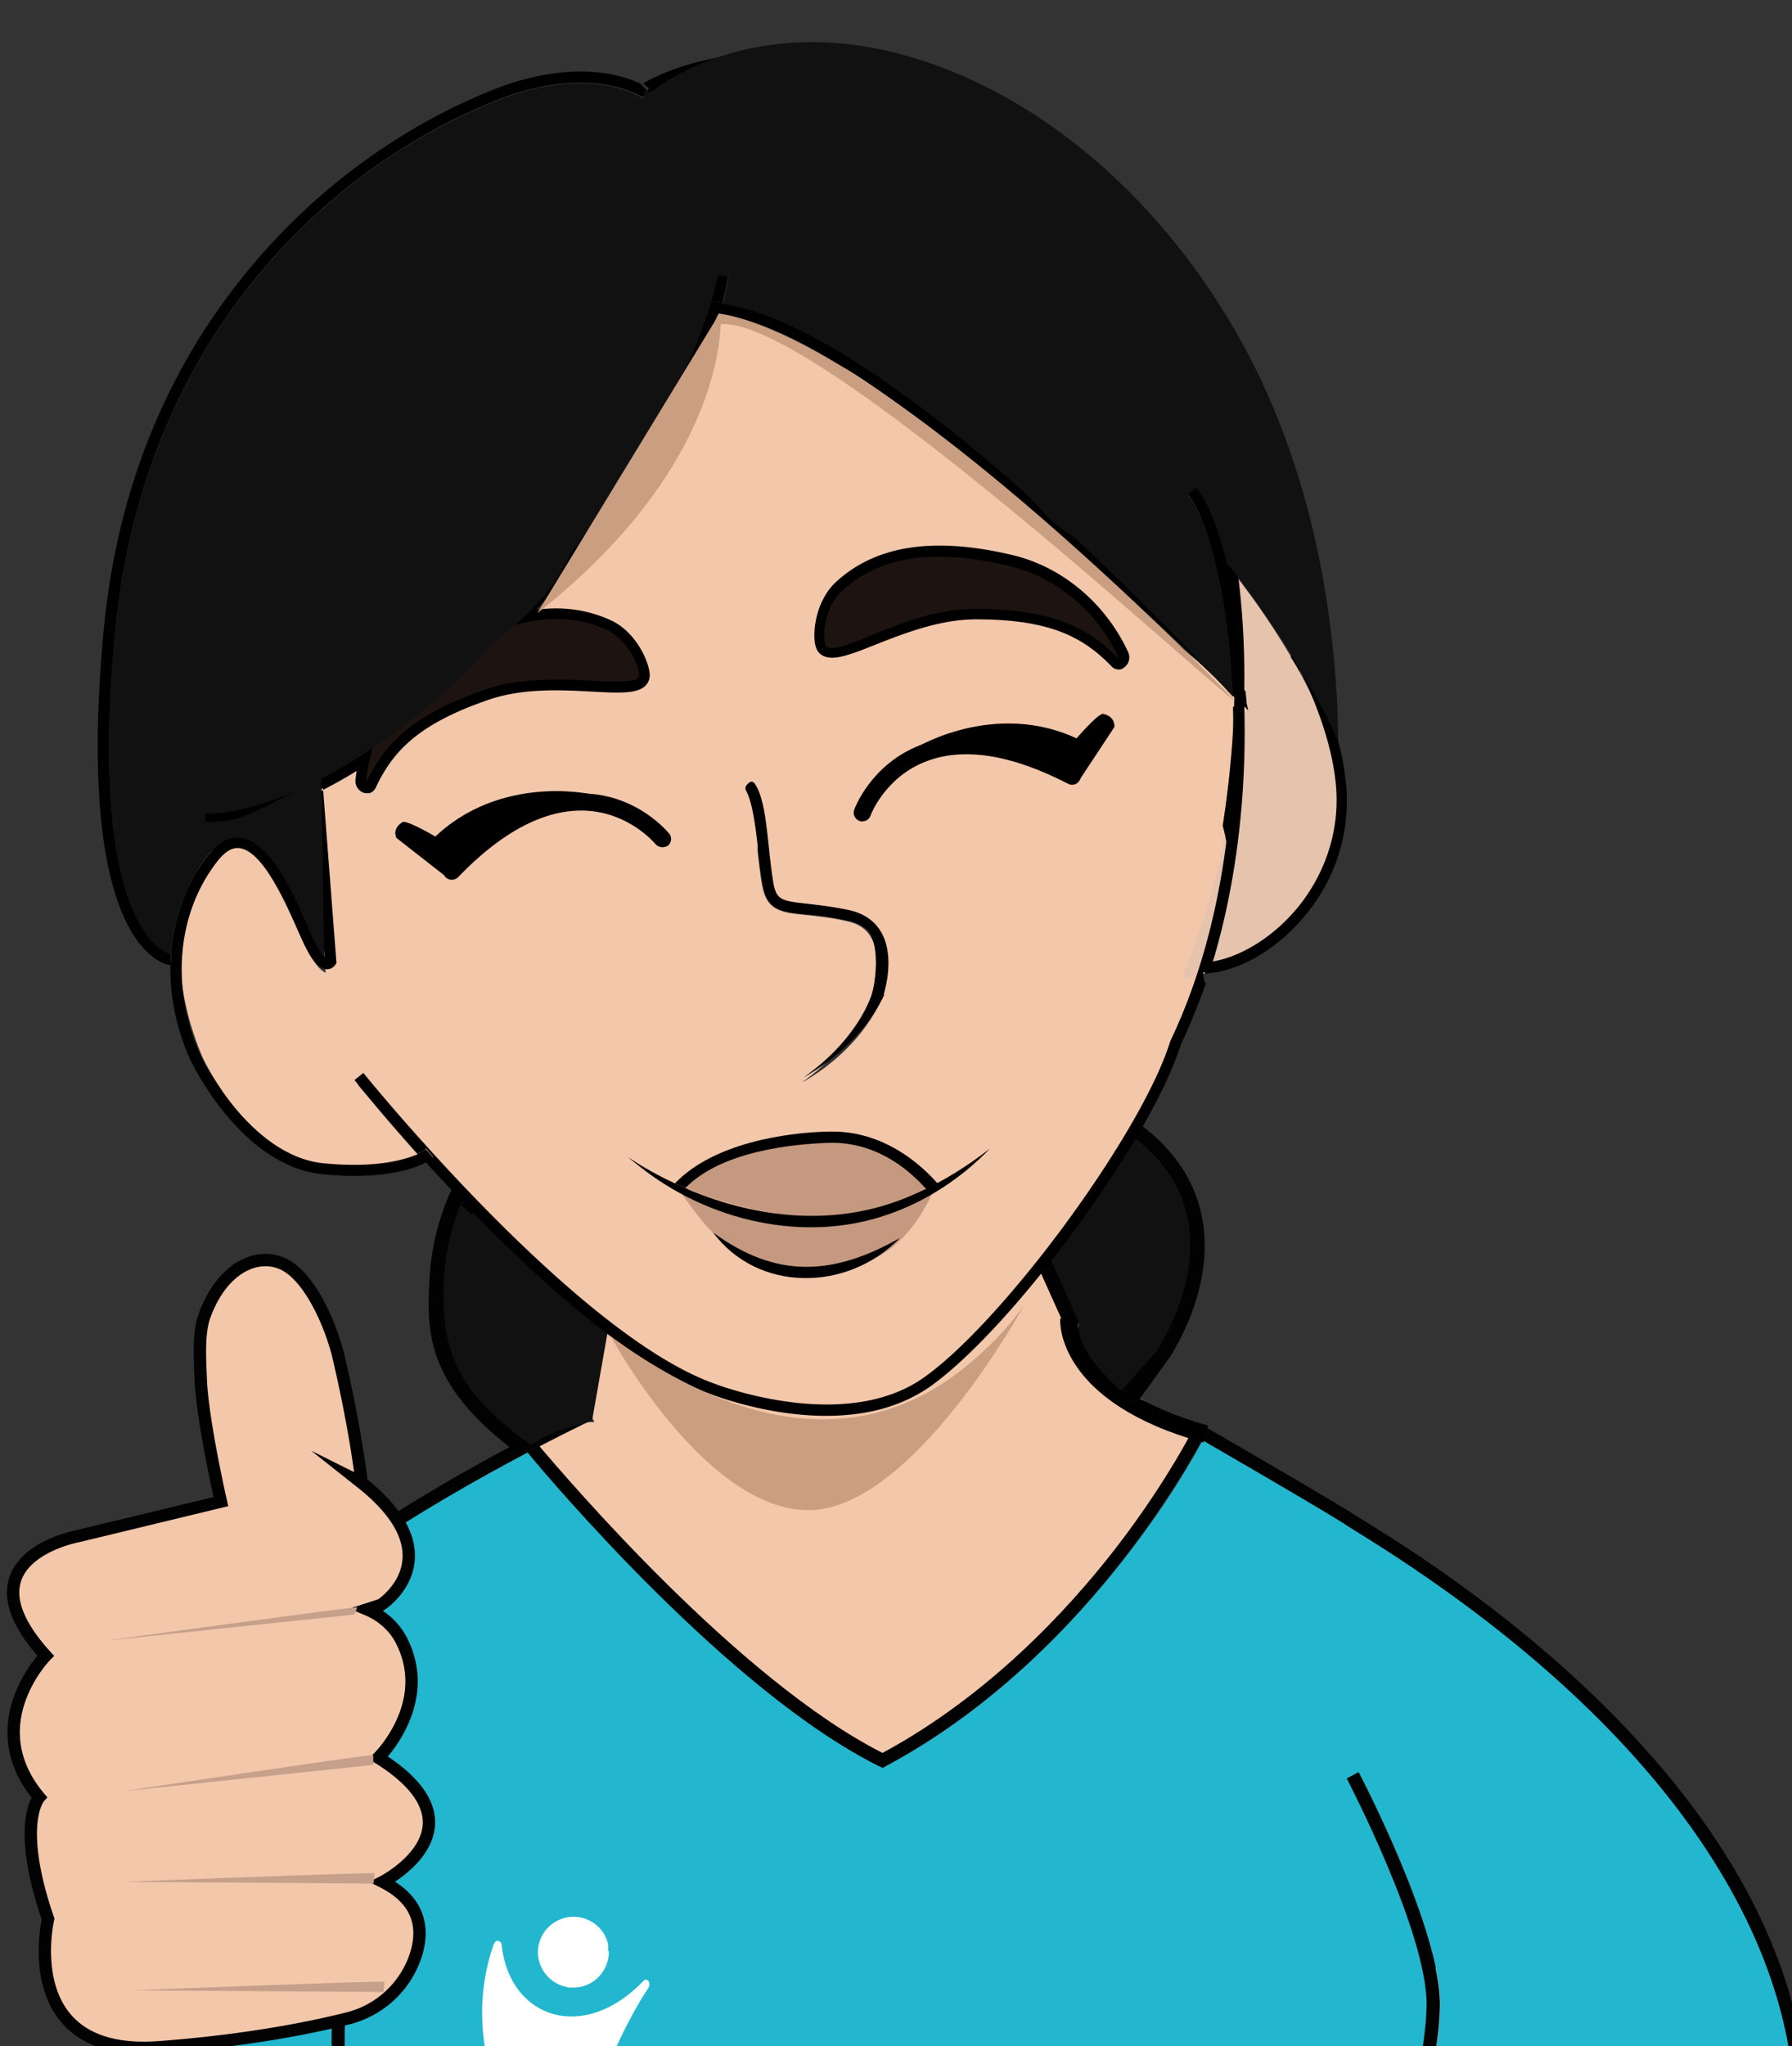 <svg version="1.1" id="Capa_1" xmlns="http://www.w3.org/2000/svg" xmlns:xlink="http://www.w3.org/1999/xlink" x="0" y="0" viewBox="0 0 52.57 60" style="enable-background:new 0 0 52.57 60" xml:space="preserve"><rect x="0" y="0" width="52.57" height="60" fill="#333333" stroke="none"/><style>.st3{fill:#020202}.st4{fill:#22b7ce}.st5{fill:#e6c3ad}.st6{fill:#1d1d1b}.st7{fill:#f2c7aa}.st8{fill:#111}.st10{fill:#fff}.st11{fill:#1d1411}.st14{fill:#c4997f}.st19{fill:#c99e81}.st21{fill:#c6a08b}</style><defs><path id="SVGID_1_" d="m68.23 60.06-64.34-.04-2.27-9.27c0-.01 0-.02-.01-.03l-2.87-13.06L4.76-2.3v-22.81h63.47v85.17z"/></defs><clipPath id="SVGID_00000059268394072287559910000003557348600649347504_"><use xlink:href="#SVGID_1_" style="overflow:visible"/></clipPath><g style="clip-path:url(#SVGID_00000059268394072287559910000003557348600649347504_)"><defs><path id="SVGID_00000099662512384132070720000003786704778751544498_" d="m64.73 63.74-69.49.31L-18.52.65l68.18-11.22z"/></defs><clipPath id="SVGID_00000012433103678100009110000006540348042367672207_"><use xlink:href="#SVGID_00000099662512384132070720000003786704778751544498_" style="overflow:visible"/></clipPath><g style="clip-path:url(#SVGID_00000012433103678100009110000006540348042367672207_)"><defs><path id="SVGID_00000155868253879729924320000008391239114527455155_" d="M-2.54 41.7h58.09v39.67H-2.54z"/></defs><clipPath id="SVGID_00000143598568861778451940000014941266560795007642_"><use xlink:href="#SVGID_00000155868253879729924320000008391239114527455155_" style="overflow:visible"/></clipPath><path class="st3" d="m41.44 62.94.07.38.14-.03c.02-.13.03-.27.05-.4l-.26.05zM49.45 61.54c-.04.08-.07.19-.09.32l.41-.08.03-.09-.35-.15z" style="clip-path:url(#SVGID_00000143598568861778451940000014941266560795007642_)"/><path class="st4" d="m2.56 61.59.15.03a.689.689 0 0 0-.03-.08l-.12.05z" style="clip-path:url(#SVGID_00000143598568861778451940000014941266560795007642_)"/><path class="st3" d="m2.71 61.62-.15-.03-.23.1c.03.06.05.15.07.26.13.03.26.05.4.08-.03-.16-.06-.3-.09-.41z" style="clip-path:url(#SVGID_00000143598568861778451940000014941266560795007642_)"/><path class="st5" d="M37.27 64.49c.42-.82.85-2.06 1.26-2.88 0-.01 0-.01.01-.02.38-.92.96-1.76 1.72-2.45l2.71-2.51c.51-.56 1.18-.98 1.94-1.19l.7-.19c1.3-.36 2.62.42 2.82 1.65l.09.59c.16 1.02-.15 2.07-.84 2.89l-3.7 4.79c-2.22-.25-4.49-.44-6.71-.68z" style="clip-path:url(#SVGID_00000143598568861778451940000014941266560795007642_)"/><path class="st3" d="m44.07 65.37-.11-.01c-1.11-.12-2.25-.23-3.35-.34-1.1-.11-2.25-.22-3.36-.34l-.28-.03.13-.26c.2-.4.42-.92.63-1.43.21-.51.43-1.04.64-1.46.4-.96 1-1.81 1.76-2.52l2.71-2.51c.54-.59 1.24-1.02 2.03-1.24l.7-.19c.71-.2 1.46-.09 2.06.3.55.35.9.89 1 1.51l.09.59c.17 1.07-.16 2.19-.89 3.05l-3.76 4.88zm-6.5-1.05c1.02.11 2.06.21 3.07.31 1.07.1 2.17.21 3.25.33l3.63-4.7c.66-.78.95-1.78.8-2.74l-.09-.59c-.08-.51-.37-.95-.82-1.24-.51-.33-1.14-.42-1.74-.25l-.7.19c-.72.2-1.36.59-1.84 1.13l-.01.01-2.71 2.51a6.72 6.72 0 0 0-1.67 2.38l-.01.02c-.21.42-.42.94-.63 1.44-.18.41-.36.84-.53 1.2z" style="clip-path:url(#SVGID_00000143598568861778451940000014941266560795007642_)"/><g style="clip-path:url(#SVGID_00000143598568861778451940000014941266560795007642_)"><path class="st6" d="M46.34 59.5c-.03 0-.07-.01-.1-.03-.1-.06-.14-.18-.08-.28 1.02-1.85 2.19-1.92 2.24-1.92.12-.01.21.08.22.2 0 .11-.08.21-.2.22-.02 0-1 .09-1.89 1.71-.05.07-.12.1-.19.1zM45.31 58.43c-.04 0-.08-.01-.12-.04a.2.2 0 0 1-.05-.29c.24-.35.61-.73 1.15-1.21.79-.68 1.9-.57 1.95-.56.11.01.2.12.18.23-.01.11-.11.2-.23.19-.01 0-.98-.1-1.63.46-.52.45-.86.8-1.08 1.12-.03.07-.1.1-.17.1zM45.01 57.09a.22.22 0 0 1-.15-.06c-.08-.08-.08-.21 0-.3.37-.37.56-.51.91-.76l.17-.12c.6-.44 1.8-.3 1.85-.3.11.01.2.12.18.23-.01.11-.12.2-.23.18-.3-.04-1.17-.07-1.55.22l-.17.12c-.34.24-.5.37-.86.72-.04.05-.1.07-.15.07z"/></g><g style="clip-path:url(#SVGID_00000143598568861778451940000014941266560795007642_)"><path d="m25.7 5.86.05-.05a.978.978 0 0 0-.17-.13l.12.18z"/><path class="st4" d="M39.88 44.96c-.16-.1-.26-.16-.32-.2-.31-.21-1.79-1.08-4.28-2.53-.25.48-1.02 1.84-2.28 3.45-1.43 1.84-3.81 4.4-7.01 6.11l-.09.05-.09-.04c-4.4-2.17-9.67-8.41-10.33-9.21-2.96 1.56-7.11 4.05-9.73 6.93-.05.05-4.93 5.62-6.63 11.36.49.1 1.83.39 3.45.71l.12-.05c.01.03.02.05.03.08 2.58.52 5.8 1.13 7.37 1.29-.69-2.94-.26-5.57.26-7.31.61-2.05 1.43-3.32 1.46-3.37l.32.21c-.01.01-.83 1.28-1.42 3.28-.54 1.84-.99 4.7-.05 7.86l.01.02v.02c.09 1.44-.06 3.76-.31 6.4l.02.01-.03.1c-.63 6.59-1.95 19.93-2.18 21.4h35.19c-.11-1.71-.89-18.62-1.84-22.58-.73-3.05-.3-5.7.05-7.83.15-.89.27-1.66.29-2.31.04-2.11-2.32-6.63-2.34-6.67l.34-.18c.1.19 2.42 4.65 2.39 6.86-.01.67-.14 1.45-.29 2.36-.09.54-.18 1.11-.26 1.71l10.9-2.03c-.6-5.55-5.11-11.19-12.72-15.9z"/><path class="st7" d="M25.89 51.41c3.09-1.67 5.4-4.16 6.8-5.95 1.25-1.61 2.01-2.97 2.25-3.42-1.41-.82-2.76-1.59-3.38-1.94l.26.99-.37.1-.93-3.48c-1.22 1.04-2.53 1.8-3.92 2.1-.34.07-.67.11-1.01.11-1.92 0-3.86-1.11-5.6-2.61l-.9 3.53-.09.04c-.03.01-1.35.58-3.2 1.54.85.98 5.87 6.86 10.09 8.99z"/><path class="st8" d="M16.46 33.5c-.26.34-.82 1.16-1.07 2.26-.44 1.92.21 3.76 1.93 5.47.74-.36 1.27-.59 1.47-.68l.89-3.47.13.03c-1.26-1.1-2.4-2.4-3.35-3.61zM33.55 40.79c.34-.38 1.47-1.77 1.38-3.38-.06-1.02-.59-1.95-1.59-2.78-.76 1.03-1.6 1.98-2.49 2.79l.57 2.15c.15.09 1.01.58 2.13 1.22z"/><path class="st3" d="m31.83 41.09-.26-.99c-.22-.13-.35-.2-.35-.2l.19-.33s.01.01.02.01l-.57-2.15c-.11.1-.21.19-.32.28l.93 3.48.36-.1zM30.82 37.32l-.37.1.08.29c.11-.09.21-.19.32-.28l-.03-.11z"/><path class="st3" d="m33.72 41.17-.27-.27.13.14-.13-.14.1-.1c-1.11-.64-1.97-1.14-2.12-1.22l.14.52c.62.35 1.97 1.13 3.38 1.94l.08-.16.34.17s-.03.07-.09.18c2.5 1.44 3.98 2.32 4.28 2.53.06.04.16.1.32.2C47.49 49.67 52 55.31 52.59 60.87l-10.9 2.03c-.02.13-.03.26-.05.4l7.71-1.44c.02-.13.05-.24.09-.32l.35.15-.03.09 3.24-.6-.01-.18c-.35-3.76-2.37-7.48-6.01-11.06-2.87-2.82-5.9-4.69-6.9-5.31-.15-.09-.26-.16-.31-.19-.33-.22-1.83-1.11-4.48-2.64-.48-.28-.96-.55-1.4-.81-.1.1-.16.17-.17.18zM31.21 39.89s.13.08.35.2l-.14-.52c-.01-.01-.02-.01-.02-.01l-.19.33zM10.08 62.91c-1.57-.16-4.79-.77-7.37-1.29.04.11.07.25.09.41 2.63.53 5.86 1.14 7.39 1.28-.04-.14-.08-.27-.11-.4zM2.56 61.59c-1.61-.32-2.95-.61-3.45-.71 1.7-5.75 6.58-11.31 6.63-11.36 2.63-2.88 6.77-5.37 9.73-6.93-.04-.05-.07-.08-.07-.08l.3-.24c0 .01.05.06.12.14 1.85-.96 3.16-1.52 3.2-1.54l.09-.04.9-3.53c-.07-.06-.14-.12-.21-.19l-.13-.03-.89 3.47c-.2.09-.72.32-1.47.68.02.02.04.04.06.07l-.27.27c-.06-.05-.11-.11-.16-.16-2.87 1.4-8.29 4.34-11.49 7.85-.05.06-5.1 5.81-6.77 11.71l-.06.2.2.04c.15.03 1.66.35 3.57.74-.02-.1-.04-.19-.07-.26l.24-.1z"/><path class="st3" d="M19.79 37.12c.07.06.14.12.21.19l.03-.12-.24-.07zM42.11 69.92c-.07-.39-.14-.74-.22-1.05-.49-2.05-.44-3.92-.25-5.57l-.14.03-.07-.38.26-.05c.08-.6.17-1.17.26-1.71.15-.91.28-1.69.29-2.36.04-2.21-2.29-6.67-2.39-6.86l-.34.18c.02.05 2.38 4.56 2.34 6.67-.01.64-.14 1.41-.29 2.31-.35 2.13-.79 4.78-.05 7.83.95 3.96 1.73 20.87 1.84 22.58H8.17c.23-1.47 1.54-14.82 2.18-21.4l-.55 1.62c-.74 6.88-2.03 19.82-2.04 19.94l-.04.22h2.48c.04-.16.07-.24.07-.25l.36.12s-.01.04-.04.13h31.16c-.01-.1-.02-.16-.02-.17l.38-.04c0 .05.01.12.02.21h1.63l-.01-.2c-.01-.11-.55-13.95-1.3-19.6l-.7-2.08.36-.12zM10.66 63.63v-.02l-.01-.02c-.94-3.16-.5-6.02.05-7.86.59-2 1.41-3.27 1.42-3.28l-.32-.21c-.03.05-.86 1.32-1.46 3.37-.51 1.74-.94 4.37-.26 7.31l.36.03-.03.38c-.07 0-.15-.01-.23-.02.03.12.06.25.1.37.08 1.43-.06 3.75-.31 6.38l.05-.14.34.11c.25-2.64.39-4.97.3-6.4z"/><path class="st3" d="m10.41 63.32.03-.38-.36-.03c.03.13.06.26.1.39.08.01.16.02.23.02zM25.8 51.79l.09.04.09-.05c3.2-1.71 5.58-4.26 7.01-6.11 1.25-1.61 2.02-2.98 2.28-3.45-.06-.03-.11-.07-.17-.1-.05-.03-.11-.06-.16-.09-.24.45-1 1.81-2.25 3.42-1.4 1.8-3.71 4.28-6.8 5.95-4.21-2.13-9.23-8.01-10.07-9-.11.06-.23.12-.35.18.66.8 5.94 7.04 10.33 9.21z"/><path class="st3" d="M35.27 42.23c.06-.11.09-.18.09-.18l-.34-.17-.08.16c.05.03.11.06.16.09.06.03.11.06.17.1zM15.7 42.26l-.3.24s.03.03.07.08c.12-.06.23-.12.35-.18-.07-.08-.11-.13-.12-.14z"/><path d="M10.35 70.03c0 .04-.01.07-.01.11l.03-.1-.02-.01z" style="fill:#db2f88"/><path class="st3" d="m10.35 70.03-.34-.11-.05.14c-.05.56-.11 1.13-.17 1.71l.55-1.62c.01-.05.01-.08.01-.12zM34.93 37.41c.09 1.61-1.04 3-1.38 3.38.11.06.22.13.34.2.43-.49 1.52-1.9 1.43-3.59-.06-1.14-.65-2.17-1.75-3.07-.07.1-.15.21-.23.31 1 .82 1.53 1.76 1.59 2.77zM33.19 34.51l.15.12c.08-.1.15-.21.23-.31-.05-.04-.09-.08-.14-.12l-.24.31z"/><path class="st3" d="m33.45 40.9.13.14-.13-.14.27.27c.01-.01.08-.08.17-.18-.12-.07-.23-.13-.34-.2-.06.07-.1.1-.1.11zM15.39 35.76c.25-1.1.81-1.92 1.07-2.26-.08-.1-.16-.21-.24-.31-.25.32-.9 1.21-1.2 2.47-.32 1.4-.24 3.53 1.93 5.75.13-.06.25-.12.36-.18-1.71-1.71-2.36-3.55-1.92-5.47zM16.6 33.32l-.14-.13.14.13-.14-.13-.14-.13c-.01.01-.04.05-.1.12.08.1.16.21.24.31.08-.1.14-.17.14-.17z"/><path class="st3" d="M17.38 41.3a.435.435 0 0 1-.06-.07c-.12.06-.24.11-.36.18l.16.16.26-.27zM30.56 38.08l-.36.1.08.29c.11-.09.21-.18.32-.28l-.04-.11zM19.67 37.88l.21.18.03-.12-.24-.06zM32.9 35.3l.15.12c.07-.1.15-.2.22-.3-.05-.04-.09-.08-.14-.11l-.23.29zM16.52 34.13l-.14-.13.14.13-.14-.13-.14-.13c-.01.01-.04.05-.1.12.08.1.16.2.24.31.08-.1.13-.17.14-.17z"/><path class="st5" d="M34.52 19.29c-.19 0-1.52-2.2-3.32-4.05-1.62-1.67-3.68-2.99-4.57-3.26-.56 1.11-1.84 3.13-4.53 5.63-.22.12-1.04.44-1.25.97-.07.21-1.99 1.72-2.43 2.04-1.64 1.06-3.02 1.68-4.12 2.03l-.39 4.54-.03.03c-.05.06-.14.12-.26.09-.21-.05-.38-.34-.53-.95l-.02-.09c-.2-.8-.57-2.29-1.18-2.48-.19-.06-.39.02-.63.24-1.27 1.17-1.76 3.06-1.28 4.95.01.02.83 2.83 2.74 3.35 1.33.36 2.12.26 2.49.16-.77-1.19-1.26-2.07-1.32-2.17l.26-.15c.04.08 4.34 7.62 7.74 9.54.04.02 3.19 1.91 5.53.75 2.34-1.16 6.72-5.46 7.82-7.68l.01-.02c2.07-2.96 2.8-6.51 3.05-8.38l-.08.05c-.04-.03-1.6-2.44-3.7-5.14zm-9.11 4.81c.22.37.18 1.17.14 1.93-.02.33-.03.64-.02.87.01.41.16.46.79.63.28.08.63.17 1.07.34.37.15.62.39.74.72.27.76-.26 1.72-.28 1.76l-.13-.07c.06.04.13.08.13.08-.59.85-1.49 1.45-2.45 1.8.9-.42 1.71-1.09 2.2-1.95.01-.02.49-.89.26-1.52-.09-.25-.28-.43-.57-.54-.42-.16-.76-.26-1.04-.33-.61-.17-.98-.27-1-.91-.01-.25.01-.57.02-.9.03-.65.72-1.41.54-1.71l-.4-.2zm-5.86 4.08c-.43 0-.89-.13-1.39-.44-1.48-.93-2.07-2.3-1.88-3.12l-1.44-1.38s-.21-.21.12-.36c.21-.01.69.41.69.41s.23.13.44-.16c.21-.28.94-1.21 3.26-1.16 2.32.05 3.29.89 3.83 1.65.28.39.02.47-.15.48.03.32.08 1.71-1.01 2.75-.7.67-1.51 1.33-2.47 1.33zm3.98 7.96c1.31 1.24 2.31.91 3.78-.07-1.15 1.39-2.86 1.67-3.78.07zm4.16-.64c-2.25.84-4.87.23-6.71-1.26.44.27.9.5 1.37.69l-.06-.06c1.06-1.01 2.18-1.51 3.33-1.47 1.75.05 2.26 1.21 2.31 1.26l.47.36c.68-.31.3.12-.71.48zm8.34-12.46-1.44 1.38c.19.82-.4 2.19-1.88 3.12-.5.32-.96.44-1.39.44-.97 0-1.77-.66-2.47-1.32-1.1-1.04-1.04-2.43-1.01-2.75-.17-.01-.43-.09-.15-.48.54-.76 1.5-1.6 3.83-1.65 2.32-.05 3.05.87 3.26 1.16.21.28.44.16.44.16s.48-.42.69-.41c.33.14.12.35.12.35z"/><path class="st8" d="M22.06 5.44c-4.71.91-10.46 4.6-12.46 12.22-1.96 7.47-.14 8.52.07 8.61.23-.94.7-1.79 1.4-2.43.32-.29.62-.39.92-.31.77.23 1.15 1.77 1.38 2.69l.02.09c.11.42.2.6.26.68l.39-4.33c-.97.28-1.73.37-2.22.37-.46 0-.64-.05-.67-.06l.01-.22c.02.01 2.54.6 7.12-2.37.36-.26.71-.53 1.05-.79.85-.55 1.62-.84 2.49-2.1 4.1-3.79 4.95-6.51 4.96-6.54l.28.08c-.01.04-.09.28-.27.68 2.04.66 4.58 3.22 6.77 5.86.88 1.09.56.96 1.38 1.72a82.16 82.16 0 0 1 3.43 4.8c.32-2.68.09-4.75-.32-5.44l.25-.15c.24.41.41 1.17.48 2.15l.02-.01c.08.12 1.52 2.3 2.08 4.55.39-2.58.66-6.3-.8-10.34-1.57-4.36-4.63-7.76-8.19-9.11-3.59-1.36-6.1.17-6.13.18l-.06-.05-.15.16c-.01-.01-1.11-1.01-3.49-.59z"/><path class="st10" d="M22.74 24.1c-.07-.15-.59-1.08-2.07-1.35-2.75-.54-3.98 1.7-4.1 1.93-.17.73.43 1.98 1.75 2.81 1.31.83 2.27.32 3.5-.85 1.04-.98.94-2.36.92-2.54zm-3.18 2.43s-1.56.06-1.68-1.58c-.08-1.1.67-1.61 1.17-1.83.27-.12.57-.15.86-.11.6.1 1.62.42 1.62 1.47.01 1.51-1.04 2.2-1.97 2.05z"/><path d="M36.38 31.15h.18c1.71-3.35 2.29-7.29 2.22-9.95-.15-.25-.25-.4-.25-.4l.22-.15c-.07-.99-.24-1.75-.48-2.15l-.25.15c.41.69.64 2.76.32 5.44.07.1.11.17.13.2l-.17.11c-.25 1.87-.98 5.43-3.05 8.38l-.01.02c-1.09 2.22-5.48 6.52-7.82 7.68-2.34 1.16-5.49-.73-5.53-.75-3.4-1.92-7.7-9.46-7.74-9.54l-.26.15c.06.1.56.98 1.32 2.17.16-.04.24-.08.24-.09l.15.25c-.01.01-.08.05-.22.09 1.57 2.42 4.12 5.95 6.36 7.22.1.06 1.96 1.17 3.93 1.17.63 0 1.27-.11 1.87-.41 2.43-1.2 6.8-5.49 7.94-7.8.33-.48.64-.98.92-1.5h-.04l.02-.29zM33.03 17.44c.25.3.5.62.56.71.19.29.67.84.98 1.19.36.41.69.41.73.42.04.01-.67-.81-.85-1.04a35 35 0 0 0-.92-1.16c-2.19-2.64-4.73-5.2-6.77-5.86-.04.08-.08.17-.13.27 1.88.59 4.28 2.96 6.4 5.47z"/><path d="M34.52 19.29c2.1 2.7 3.75 5.25 3.78 5.31l-.01-.2v-.03c.01-.09.02-.19.04-.28-.42-.64-1.73-2.6-3.43-4.8h-.38zM22.11 17.61c2.69-2.5 3.96-4.52 4.53-5.63l-.22-.06.07-.29c.09.02.19.05.28.08.19-.4.26-.64.27-.68l-.28-.08c-.01.03-.86 2.75-4.96 6.54.11.03.21.07.3.11 0 0 0 .01.01.01z"/><path d="M19.67 19.68c.16-.16 1.82-1.47 2.47-2.1.4-.39-.28-.1-.31-.11-.03-.01-2.49 2.12-2.52 2.12-.33.26-.68.52-1.05.79-4.58 2.96-7.1 2.37-7.12 2.37l-.07.28c.03.01.28.07.73.07.49 0 1.23-.07 2.2-.35l.01-.15.29.03v.03c1.1-.35 2.48-.97 4.12-2.03.44-.33.86-.64 1.25-.95zM26.41 11.92l.22.06c.05-.1.09-.18.13-.27-.09-.03-.19-.06-.28-.08l-.07.29z"/><path d="M9.59 17.65c2-7.62 7.75-11.31 12.46-12.22 2.39-.42 3.48.58 3.49.59l.15-.16-.12-.18c-.4-.28-1.55-.9-3.58-.54-1.44.28-4.29 1.1-7.1 3.43-2.74 2.28-4.63 5.31-5.6 9-2.15 8.19.18 8.94.29 8.97l.06-.29c-.19-.09-2.01-1.14-.05-8.6z"/><path d="M40.33 14.75c-1.6-4.44-4.72-7.91-8.36-9.29-3.72-1.41-6.27.14-6.38.21.1.07.16.12.17.13l-.06.06-.16.17c.02-.02 2.74-1.65 6.33-.29 3.56 1.35 6.62 4.75 8.19 9.11 1.46 4.04 1.19 7.76.8 10.34.04.17.08.33.11.5l.03.33c.43-2.61.9-6.91-.67-11.27zM12.73 32.34c-1.91-.52-2.74-3.33-2.74-3.35-.48-1.88.01-3.78 1.28-4.95.24-.22.44-.3.63-.24.61.18.98 1.68 1.18 2.48l.02.09c.15.61.32.9.53.95.12.03.21-.03.26-.09l.03-.03.39-4.54-.3.09-.37 4.23c-.06-.08-.15-.26-.26-.68l-.02-.09c-.23-.92-.61-2.46-1.38-2.69-.29-.09-.6.02-.92.31-.7.64-1.17 1.49-1.4 2.43.01 0 .02.01.02.01l-.08.27c-.15.8-.12 1.66.1 2.52.03.12.87 3 2.95 3.56.74.2 1.33.27 1.78.27.46 0 .77-.07.96-.13l-.17-.26c-.37.1-1.16.2-2.49-.16z"/><path d="M15.45 32.42s-.08.04-.24.09c.05.08.11.17.17.26.14-.04.21-.09.22-.09l-.15-.26zM14.01 22.59l-.01.15.3-.09v-.03l-.29-.03zM9.68 26.26s-.01 0-.02-.01l-.06.29.08-.28zM27.58 30.21c-.49.87-1.31 1.53-2.2 1.95.97-.35 1.86-.96 2.46-1.81 0 0-.05-.08-.13-.07l-.13-.07z"/><path d="M28.12 28.6c-.12-.33-.37-.57-.74-.72a8.32 8.32 0 0 0-1.07-.34c-.62-.17-.77-.23-.79-.63-.01-.24.01-.55.02-.87.04-.75.1-1.48-.11-1.86 0-.01-.04-.04-.06-.03-.05 0-.12.06-.12.06-.06.03-.08.1-.06.16.13.35.09 1.07.06 1.67-.02.33-.03.65-.02.9.02.64.39.74 1 .91.28.08.62.17 1.04.33.29.11.48.29.57.54.22.63-.25 1.49-.26 1.52 0 0 .06.04.13.08l.13.07c.02-.07.55-1.03.28-1.79z"/><path d="m27.58 30.21.13.07c-.06-.03-.13-.07-.13-.07zM23.03 24.1c-.07.01-.13 0-.13 0s-.26-.82-1.47-1.34c-1.21-.52-2.63-.41-3.39.13-.76.54-1.63 1.43-1.76 1.73l-.01-.01c-.19.82.4 2.19 1.88 3.12.5.32.96.44 1.39.44.97 0 1.77-.66 2.47-1.32 1.11-1.04 1.05-2.43 1.02-2.75zm-1.21 2.54c-1.23 1.16-2.19 1.67-3.5.85-1.32-.83-1.92-2.08-1.75-2.81.11-.22 1.35-2.47 4.1-1.93 1.48.27 2 1.21 2.07 1.35.02.18.12 1.56-.92 2.54z"/><path d="M19.92 23.02c-.29-.05-.59-.01-.86.11-.51.22-1.26.73-1.17 1.83.13 1.64 1.68 1.58 1.68 1.58.93.15 1.98-.55 1.98-2.04-.01-1.06-1.03-1.38-1.63-1.48zm.87 2.66c-.24.25-.61.54-1.04.54h-.06c-.37-.02-.73-.26-1.05-.7-.01-.01-.64-.98.09-1.77s1.72-.41 2.2.03c.17.15.26.39.27.68.01.43-.16.96-.41 1.22z"/><path class="st11" d="m19.24 23.74-.01-.01.01.01zM20.49 23.65c.03.04.06.08.08.13.41.8.29 1.46-.38 1.96l-.01.01a.89.89 0 0 1-.48.13c-.09 0-.17-.01-.26-.04-.26-.09-.44-.31-.53-.67-.24-.92.25-1.42.29-1.46a.237.237 0 0 1-.09-.15c-.11.06-.21.15-.32.26-.68.73-.11 1.59-.08 1.64.31.42.64.64.98.66.43.03.79-.26 1.03-.51.23-.25.4-.74.38-1.15-.01-.19-.05-.44-.24-.61a2.24 2.24 0 0 0-.36-.25c0 .01 0 .03-.01.05z"/><path class="st11" d="M18.72 23.75c-.73.79-.1 1.76-.09 1.77.33.44.68.68 1.05.7h.06c.44 0 .81-.29 1.04-.54.25-.26.42-.79.41-1.22-.01-.29-.11-.53-.27-.68-.48-.44-1.47-.81-2.2-.03zm2.03 1.9c-.36.38-1.2 1.04-2.08-.16 0 0-.63-.94.08-1.7.12-.12.24-.22.36-.29.14-.21 1.01-.27 1.32.01.18.08.33.19.46.31.47.43.22 1.45-.14 1.83z"/><path class="st11" d="m20.43 23.51.02.02s.04.03.04.07c.14.08.27.17.36.25.19.17.24.43.24.61.02.41-.15.9-.38 1.15-.23.25-.6.54-1.03.51-.34-.02-.67-.24-.98-.66-.03-.05-.6-.92.08-1.64.1-.11.21-.19.32-.26 0-.01 0-.02-.01-.04 0-.01.01-.02.01-.02-.12.07-.25.16-.36.29-.72.77-.08 1.7-.08 1.7.88 1.2 1.73.54 2.08.16.36-.38.61-1.4.14-1.83a1.38 1.38 0 0 0-.45-.31z"/><path d="M19.27 23.77s-.5.49-.27 1.37c.08.32.24.52.47.6.28.1.58-.03.65-.08l.01-.01c.23-.17.94-.71.35-1.83-.02-.04-.05-.08-.07-.11-.04.02-.1.04-.18.05-.14.01-.14.03-.14.03l.01.76c0 .07-.01.13-.03.2-.04.12-.14.28-.3.23-.31-.07-.31-1.15-.31-1.15s-.13-.03-.23-.1l.04.04z"/><path d="M20.46 23.69c.02.03.05.07.08.11.62 1.19-.17 1.75-.38 1.9-.15.12-.96.38-1.2-.55s.28-1.42.28-1.42l-.01-.01c-.01-.01-.02-.01-.03-.02-.04.04-.54.54-.29 1.46.09.35.27.58.53.67.09.03.17.04.26.04.21 0 .41-.07.48-.13l.01-.01c.67-.5.79-1.16.38-1.96-.03-.05-.06-.09-.08-.13-.01.02-.02.03-.03.05z"/><path d="M20.49 23.82c.59 1.13-.12 1.66-.35 1.83l-.01.01c-.07.05-.37.18-.65.08-.23-.08-.39-.28-.47-.6-.23-.88.27-1.37.27-1.37l-.03-.04s-.53.49-.28 1.42c.24.93 1.04.66 1.2.55.2-.15 1-.72.38-1.9-.03-.04-.05-.08-.08-.11-.01.01-.02.02-.04.03.01.02.03.06.06.1z"/><path class="st10" d="M19.21 23.7c-.01 0-.01 0 0 0 .01.01.01.02.02.02l-.02-.02z"/><path d="M16.3 24.56c.01-.03 1.38-2.7 4.42-2.1 1.74.32 2.27 1.49 2.29 1.54l.01.02v.02c0 .01 0 .03.01.07.17-.01.43-.09.15-.48-.54-.76-1.5-1.6-3.83-1.65-2.32-.05-3.05.87-3.26 1.16-.21.28-.44.16-.44.16s-.48-.42-.69-.41c-.33.15-.12.36-.12.36l1.44 1.38v-.03l.02-.04z"/><path d="M18.05 22.9c.76-.54 2.18-.64 3.39-.13 1.21.52 1.47 1.34 1.47 1.34s.06.01.13 0c0-.04-.01-.06-.01-.07v-.02l-.01-.02c-.02-.05-.56-1.23-2.29-1.54-3.05-.6-4.41 2.07-4.42 2.1l-.01.03v.03l.01.01c.11-.3.98-1.2 1.74-1.73z"/><path class="st11" d="m20.52 23.73.03-.19s-.31-.23-.75-.23-.65.09-.76.24c-.11.16.36.46.36.46l1.12-.28z"/><ellipse cx="19.86" cy="24.29" rx=".87" ry=".93"/><path class="st10" d="m19.97 23.4.69.65h.02l.03-.01c.06-.01.11-.04.15-.09-.13-.2-.3-.34-.48-.43-.14-.06-.27-.1-.41-.12zM19.57 23.43c.04-.02.08-.04.12-.05h-.11c0 .01-.01.03-.01.05z"/><path class="st10" d="M20.88 23.89c-.03-.25-.79-.68-1.19-.56.42 0 .89.14 1.19.56z"/><path class="st10" d="M19.59 23.38h.11c.18-.06.29-.02.29-.01l-.02.04c.14.02.27.06.4.12.18.09.35.23.48.43.01-.01.01-.02.02-.03v-.03c-.29-.42-.76-.56-1.19-.56-.01 0-.02 0-.03.01.01-.02-.04-.01-.06.03z"/><path class="st10" d="M19.61 23.51c.03.03.07.08.14.12.12.07.11.08.11.08l-.15.34c-.03.06-.05.12-.06.19-.01.13 0 .31.17.34.31.07.58-.56.58-.56s.13.03.25.02l-.69-.64-.02.04c.01.01-.11-.04-.33.07z"/><path class="st10" d="M19.59 23.47c.25-.13.38-.07.38-.07v-.01c-.09-.01-.19-.02-.28-.02-.04.01-.08.03-.12.05 0 .02.01.04.02.05z"/><path class="st10" d="M19.99 23.36c-.01 0-.11-.05-.29.01.09 0 .18.01.28.02l.01-.03z"/><path class="st10" d="M19.59 23.47c.01.01.01.03.03.04.22-.11.33-.07.33-.07l.02-.04c0 .01-.14-.05-.38.07z"/><path d="m39.58 71.33-4.34.54c-2.93-.58-5.92-1.21-8.96-1.9-4.2-.95-8.27-1.95-12.21-2.99 3.08-.23 6.22-.43 9.41-.6 2.53-.14 5.04-.25 7.51-.34 1.84.73 3.47 1.6 4.76 2.37.78.47 1.73.92 2.75 1.83.47.42.84.81 1.08 1.09z" style="fill:#f1be95"/><path class="st10" d="M18.95 58.05c-.01 0-.03 0-.04.01-.02.01-.04.02-.05.04-1.75 1.81-3.89 1.08-4.14-1.04v-.04c0-.01 0-.02-.01-.03-.02-.04-.06-.08-.11-.08-.04 0-.07.02-.09.05-.01.02-.02.03-.03.06-.98 2.81.19 6.14 3.5 9.25.01.01.02.02.03.02.01.01.03.01.05.01.05 0 .08-.04.08-.08v-.01c0-.02-.02-.05-.02-.06a.076.076 0 0 1-.02-.04l-.03-.06s0-.01-.01-.01c-.01-.02-.02-.05-.03-.07 0-.01-.01-.02-.01-.02-.02-.03-.02-.05-.03-.06 0-.01-.01-.02-.01-.03-.01-.01-.01-.03-.02-.04 0-.01-.01-.02-.01-.03-.01-.01-.01-.03-.02-.04 0-.01-.01-.02-.01-.03-.01-.01-.01-.03-.02-.04 0-.01-.01-.02-.01-.03-.01-.02-.01-.03-.02-.05 0-.01-.01-.02-.01-.03-.01-.02-.01-.04-.02-.06 0-.01 0-.01-.01-.02-.01-.02-.02-.05-.03-.07 0-.01-.01-.02-.01-.02-.01-.02-.01-.03-.02-.05 0-.01-.01-.02-.01-.03-.01-.01-.01-.03-.01-.04 0-.01-.01-.02-.01-.03 0-.01-.01-.03-.01-.04 0-.01-.01-.02-.01-.03 0-.01-.01-.03-.01-.04 0-.01-.01-.02-.01-.03 0-.01-.01-.03-.01-.04 0-.01-.01-.02-.01-.03-.01-.02-.01-.03-.01-.05 0-.01 0-.01-.01-.02-.01-.02-.01-.05-.02-.07 0-.01 0-.02-.01-.02 0-.02-.01-.03-.01-.05 0-.01-.01-.02-.01-.03 0-.01-.01-.03-.01-.04 0-.01-.01-.02-.01-.03 0-.01-.01-.03-.01-.04 0-.01-.01-.02-.01-.03 0-.01-.01-.03-.01-.04 0-.01-.01-.02-.01-.03 0-.01-.01-.03-.01-.04 0-.01 0-.02-.01-.03 0-.01-.01-.03-.01-.04 0-.01 0-.02-.01-.03 0-.02-.01-.05-.01-.07 0-.01 0-.02-.01-.03 0-.01-.01-.03-.01-.04 0-.01 0-.02-.01-.03 0-.01 0-.03-.01-.04 0-.01 0-.02-.01-.03 0-.01 0-.02-.01-.04 0-.01 0-.02-.01-.03 0-.01 0-.02-.01-.04 0-.01 0-.02-.01-.03v-.17c0-.02 0-.04-.01-.06V63.47c0-.05 0-.11-.01-.16v-.33c0-.08.01-.16.01-.24v-.19c.01-.14.03-.29.05-.43.19-1.22.7-2.39 1.38-3.53.06-.1.13-.2.19-.3.01-.02.01-.03.02-.04 0-.01.01-.02.01-.04 0-.11-.04-.16-.1-.16z"/><path d="M17.84 57.19v-.16c0-.02-.01-.04-.01-.06 0-.01 0-.02-.01-.02v-.01c0-.01 0-.01-.01-.02v-.01c0-.01 0-.01-.01-.02v-.01c0-.01 0-.01-.01-.02v-.01c0-.01 0-.01-.01-.02v-.01s0-.01-.01-.01c-.01-.02-.02-.04-.02-.05a1.046 1.046 0 0 0-1.97.5c.01.48.35.88.79.99.01 0 .02 0 .03.01.01 0 .02 0 .03.01.02 0 .04.01.06.01h.15c.57-.01 1.03-.49 1.02-1.06-.02-.01-.02-.02-.02-.03z" style="fill-rule:evenodd;clip-rule:evenodd;fill:#fff"/><path class="st5" d="m37.22 70.93-2.24-5.18c-2.06.1-4.13.19-6.19.28l-15.01.69c-1.14.05-2.28.1-3.42.16-.18-.98-.43-2.69-.61-3.67-1.44-.17-2.86-.55-5.72-.97-1.45-.22-3.41-.69-4.62-.91-.03 1.1-.98 6.44-.78 7.86.1.74-.07 2.35.08 2.98.04.26.1.52.19.77.01.05.03.11.04.17h.02c.69 1.71 2.68 2.5 4.78 2.24l27.86-3.31 5.79-.72-.17-.39z"/><path class="st3" d="M2.96 75.46c-1.88 0-3.44-.86-4.05-2.28h-.02l-.02-.06a.292.292 0 0 1-.02-.09l-.02-.08a4.04 4.04 0 0 1-.19-.78c-.08-.35-.07-.98-.05-1.6.01-.52.02-1.05-.02-1.39-.13-.92.22-3.43.49-5.45.15-1.09.28-2.03.29-2.42v-.08l.08.01c.48.09 1.07.21 1.71.35.95.2 2.03.43 2.91.56 1.48.22 2.59.43 3.49.6.86.16 1.54.29 2.23.37l.05.01.01.05c.09.49.2 1.17.3 1.83.1.64.2 1.3.29 1.78l3.36-.15c2.5-.12 5-.23 7.5-.34 2.5-.11 5.01-.23 7.51-.35l6.24-.29 2.46 5.7-5.88.73-27.87 3.33c-.26.03-.52.04-.78.04zM-1 73.03l.02.05c.64 1.58 2.53 2.47 4.71 2.2l27.86-3.31 5.71-.71-.14-.32-2.22-5.13-6.14.28c-2.5.12-5.01.23-7.51.35-2.5.11-5 .23-7.5.34l-3.47.16-.02-.04c-.09-.49-.2-1.18-.3-1.84-.1-.64-.21-1.3-.29-1.78-.68-.08-1.35-.21-2.19-.37-.89-.17-2.01-.38-3.48-.6-.88-.13-1.96-.36-2.92-.56-.6-.13-1.16-.25-1.63-.33-.02.43-.15 1.33-.29 2.36-.28 2.01-.62 4.51-.49 5.41.05.35.04.86.02 1.41-.01.61-.03 1.24.05 1.57.04.26.1.52.19.76l.02.09c0 .01 0 .02.01.03v-.02z"/><path class="st3" d="M2.96 75.6c-1.88 0-3.47-.85-4.12-2.26l-.05.01-.05-.18a.292.292 0 0 1-.02-.09l-.02-.07c-.09-.26-.16-.52-.19-.79-.1-.47-.09-1.37-.08-2.16 0-.33.01-.64 0-.86-.02-.89.24-3.07.48-5 .16-1.3.3-2.43.31-2.87l.01-.23.23.04c.48.09 1.08.21 1.71.35.95.2 2.03.43 2.9.56 1.48.22 2.6.43 3.49.6.86.16 1.54.29 2.22.37l.15.02.03.14c.09.49.2 1.18.3 1.84.09.59.19 1.19.27 1.66l3.24-.15c2.5-.12 5-.23 7.5-.34 2.5-.11 5.01-.23 7.51-.35l6.33-.29 2.57 5.94-6.06.75-27.86 3.31c-.27.03-.54.05-.8.05zm-3.87-2.7.05.13c.62 1.53 2.45 2.38 4.57 2.12l27.86-3.31 5.53-.68-.07-.16-2.18-5.05-6.05.28c-2.5.12-5.01.23-7.51.34-2.5.11-5 .23-7.5.34l-3.59.17-.03-.17c-.09-.49-.2-1.18-.3-1.84-.09-.6-.19-1.21-.28-1.68-.65-.08-1.3-.21-2.11-.36-.89-.17-2-.38-3.48-.6-.89-.13-1.97-.36-2.93-.56-.54-.11-1.05-.22-1.48-.3-.04.55-.16 1.54-.3 2.67-.22 1.82-.5 4.08-.47 4.94.01.23 0 .54 0 .87-.01.74-.02 1.65.07 2.07v.02c.04.25.1.49.18.73l.02.03z"/><path class="st5" d="M24.5 24.88c0 2.27-2.33 4.1-5.2 4.1s-5-2.12-5-4.38 1.52-2.74 4.39-2.74 5.81.75 5.81 3.02zM33.89 27.89l2.58-5.23-2.14-1.46h-5.61s-1.64 1.56-1.68 1.79.38 3.86.38 3.86l3.77 3.25 2.7-2.21zM53.45 67.12c-.09-.52-.96-5.41-1.09-5.81-1.25.11-1.77.33-3.74.67-1.55.27-3.46.68-4.72.48-.03.14.31 2.49.28 2.63h-.03c-9.75-.81-19.5-1.61-29.25-2.42-.07-.01-.15-.02-.22-.02-.12-.01-.32-.01-1.09.1-.47.07-.53.1-1 .17-1.55.23-1.95.35-2.35.54-.14.07-1.44.69-1.59 1.37-.14.64.69 1.65 2.11 2.16h4.93c16.57 3.66 28.88 7.32 32.57 7.91.73.12 2.17.28 3.26-.54 1.7-1.29 2.08-4.74 2.08-5.52 0-.87-.15-1.72-.15-1.72z"/><path class="st3" d="M49.35 75.19c-.49 0-.9-.06-1.12-.1-1.61-.26-4.85-1.09-9.33-2.25-5.85-1.51-13.86-3.58-23.22-5.65-.82 0-1.78-.02-2.71-.03-.94-.01-1.9-.03-2.72-.03h-.03l-.03-.01c-1.52-.55-1.87-1.6-1.71-2.33.14-.66 1.12-1.22 1.69-1.5.43-.21.86-.34 2.41-.56.23-.03.36-.06.5-.08.13-.02.27-.05.5-.09.82-.12 1.02-.11 1.13-.1.07 0 .15.01.24.03l29.04 2.4c-.03-.25-.08-.7-.12-1.04-.14-1.1-.16-1.33-.14-1.42l.04-.18.18.03c1.05.17 2.62-.12 4-.36.22-.04.44-.08.65-.12.81-.14 1.39-.26 1.85-.36.67-.14 1.16-.25 1.9-.31l.16-.01.05.15c.14.44 1.09 5.79 1.1 5.84.01.04.15.89.15 1.75 0 .8-.39 4.34-2.16 5.68-.73.52-1.6.65-2.3.65zm-39.07-8.47c.82 0 1.77.02 2.69.03.94.01 1.9.03 2.72.03h.04c9.38 2.07 17.4 4.15 23.26 5.66 4.47 1.16 7.71 1.99 9.3 2.25.5.08 2.02.32 3.11-.51 1.52-1.15 2-4.34 2-5.36 0-.82-.14-1.64-.15-1.68-.15-.86-.85-4.76-1.05-5.63-.63.06-1.08.16-1.69.29-.47.1-1.05.22-1.87.37-.21.04-.43.08-.65.12-1.31.24-2.79.5-3.89.39.03.27.08.73.13 1.09.13 1.07.15 1.27.13 1.36l-.04.18-.21-.03-29.24-2.42c-.08-.01-.15-.02-.22-.02-.09-.01-.26-.02-1.04.1-.23.03-.36.06-.49.08-.13.03-.27.05-.51.09-1.5.22-1.9.34-2.29.52-.66.32-1.39.81-1.48 1.23-.12.6.19 1.4 1.44 1.86z"/><path class="st11" d="M27.9 20.08c.2.7 2.19-.66 4.19-.47 1.94.19 2.8.74 3.5 1.6.11.13.28-.03.22-.2-.44-1.22-1.41-2.28-2.7-2.71-2.37-.8-3.73-.38-4.57.26-.37.27-.7 1.31-.64 1.52z" id="XMLID_00000021098400283321342710000003554337915051781531_"/><path d="M35.67 21.4c-.07 0-.15-.03-.2-.1-.66-.82-1.46-1.36-3.4-1.55-.98-.1-1.95.19-2.73.43-.65.19-1.12.33-1.39.19a.386.386 0 0 1-.19-.24c-.08-.28.05-1.2.68-1.68 1.14-.87 2.68-.96 4.7-.28 1.27.43 2.31 1.47 2.79 2.8.06.15 0 .33-.14.4-.03.02-.08.03-.12.03zm-3.98-1.95c.14 0 .27.01.41.02 2.01.2 2.89.79 3.58 1.63 0-.01.01-.03 0-.05-.45-1.25-1.43-2.23-2.62-2.63-1.92-.65-3.38-.57-4.44.24-.56.42-.63 1.22-.58 1.38.01.05.03.06.05.07.17.09.66-.05 1.18-.21.65-.19 1.52-.45 2.42-.45z" id="XMLID_00000057839710510419962420000007731053940918178958_"/><path class="st10" d="M30.07 22.52c-1.4.56-1.73 1.57-1.77 1.73.02.18.19 1.55 1.39 2.31 1.43.9 2.48 1.21 3.6.15 1.13-1.07 1.48-2.41 1.17-3.1-.15-.19-1.8-2.16-4.39-1.09zm3.16 1.63c.2 1.63-1.34 1.88-1.34 1.88-.88.32-2.05-.15-2.34-1.62-.21-1.04.74-1.55 1.3-1.76.28-.1.58-.13.87-.06.55.11 1.38.47 1.51 1.56z"/><path d="M32.67 22.16c-.85-.38-2.26-.21-3.35.54-1.09.74-1.18 1.6-1.18 1.6s-.05.02-.12.02c.03.32.25 1.69 1.53 2.5.82.52 1.74 1.01 2.68.82.42-.08.85-.3 1.27-.71 1.27-1.2 1.58-2.66 1.23-3.43l-.01.01c-.17-.27-1.2-.97-2.05-1.35zm.63 4.55c-1.12 1.07-2.17.75-3.6-.15-1.21-.76-1.38-2.13-1.39-2.31.04-.16.37-1.18 1.77-1.73 2.59-1.07 4.24.9 4.39 1.09.31.69-.04 2.03-1.17 3.1z"/><path d="M31.73 22.58c-.29-.06-.59-.04-.87.06-.57.21-1.51.72-1.3 1.76.29 1.47 1.46 1.94 2.34 1.62 0 0 1.54-.24 1.34-1.88-.14-1.08-.97-1.44-1.51-1.56zm.88 2.26c-.24.5-.54.8-.9.9-.02.01-.04.01-.06.01-.43.09-.85-.13-1.13-.33-.3-.21-.57-.69-.64-1.12-.05-.29 0-.54.14-.72.39-.53 1.29-1.09 2.16-.46.87.64.43 1.71.43 1.72z"/><path class="st11" d="m31.67 23.2-.01.01.01-.01zM31.7 23.17c.05.03.63.43.57 1.38-.02.36-.15.62-.39.76a.75.75 0 0 1-.25.09c-.21.04-.41.01-.5-.04l-.01-.01c-.75-.36-1-.98-.75-1.84.02-.05.04-.1.06-.14-.01-.02-.02-.03-.02-.05-.13.1-.23.22-.3.32-.15.2-.15.47-.12.65.06.4.32.85.6 1.05.28.2.69.41 1.11.3.33-.09.61-.37.83-.84.02-.05.41-1.02-.4-1.6-.12-.09-.24-.15-.36-.19a.39.39 0 0 1-.07.16z"/><path class="st11" d="M30.02 23.58c-.14.18-.18.43-.14.72.07.43.34.91.64 1.12.28.2.7.41 1.13.33.02 0 .04-.01.06-.01.36-.09.66-.4.9-.89 0-.01.44-1.08-.43-1.71-.87-.64-1.77-.08-2.16.44zm2.54 1.24c-.63 1.35-1.59.86-2.01.56-.42-.3-.87-1.25-.49-1.77.1-.13.23-.27.39-.39.25-.34 1.11-.45 1.29-.27.14.04.27.11.41.21.85.62.41 1.66.41 1.66z"/><path class="st11" d="m31.74 22.95.02.02v.04c.12.04.24.1.36.19.8.58.42 1.54.4 1.6-.22.47-.5.75-.83.84-.41.11-.83-.1-1.11-.3-.28-.2-.53-.65-.6-1.05-.03-.18-.03-.44.12-.65.07-.1.18-.21.3-.32 0-.04.03-.08.03-.08 0-.01.01-.01.02-.02a1.8 1.8 0 0 0-.39.39c-.38.52.07 1.47.49 1.77.42.3 1.38.79 2.01-.56 0 0 .44-1.04-.41-1.66a2.28 2.28 0 0 0-.41-.21z"/><path d="M30.83 23.43s0-.02-.14 0c-.08 0-.14-.01-.18-.02-.02.04-.04.08-.05.13-.35 1.22.44 1.6.7 1.73l.01.01c.08.04.4.1.66-.05.21-.12.32-.35.34-.68.05-.91-.53-1.29-.53-1.29l.03-.04c-.09.09-.21.14-.21.14l-.63.07z"/><path d="M31.67 23.21s.61.38.55 1.34c-.06.96-.9.85-1.07.77-.23-.11-1.12-.51-.74-1.79.02-.05.03-.09.05-.13-.02-.01-.03-.02-.04-.03-.02.04-.04.09-.06.14-.25.86 0 1.48.75 1.84l.01.01c.09.04.29.08.5.04.08-.02.17-.05.25-.09.24-.14.37-.39.39-.76.06-.95-.52-1.35-.57-1.38-.01.01-.01.02-.02.03v.01z"/><path d="M31.15 25.32c.17.08 1.01.19 1.07-.77.06-.96-.55-1.34-.55-1.34l-.03.04c.01 0 .59.38.53 1.29-.02.33-.14.56-.34.68-.26.15-.58.09-.66.05l-.01-.01c-.26-.13-1.06-.51-.7-1.73.02-.05.03-.09.05-.13-.02 0-.03-.01-.05-.02-.02.04-.04.08-.05.13-.37 1.3.51 1.7.74 1.81z"/><path class="st10" d="m31.69 23.17-.02.03c.01-.01.02-.02.02-.03.01 0 0 0 0 0z"/><path class="st10" d="m30.72 23.11.94.11.01-.01.02-.03c.04-.05.06-.1.06-.16-.22-.08-.44-.09-.64-.05-.13.02-.27.07-.39.14zM30.42 23.37c.02-.04.04-.08.07-.11a.27.27 0 0 0-.08.07c-.01.01 0 .03.01.04z"/><path class="st10" d="M31.74 22.95c-.18-.18-1.04-.07-1.29.27.34-.26.8-.42 1.29-.27z"/><path class="st10" d="M30.4 23.32a.5.5 0 0 0 .08-.07c.11-.16.22-.19.23-.19l.01.04c.12-.06.25-.12.39-.14.2-.04.42-.03.64.05v-.04c0-.01-.01-.01-.02-.02-.48-.16-.95.01-1.29.27l-.02.02c.01 0-.02.04-.02.08z"/><path class="st10" d="M30.51 23.41c.04.01.1.02.18.02.14-.02.14 0 .14 0l.09.36c.01.07.03.13.07.18.07.11.19.25.34.17.29-.13.12-.8.12-.8s.12-.05.21-.14l-.94-.09.01.05s-.12.04-.22.25z"/><path class="st10" d="M30.46 23.4c.12-.25.26-.28.26-.28v-.01c-.08.04-.16.1-.24.15-.02.03-.04.07-.07.11.02.01.03.02.05.03z"/><path class="st10" d="M30.71 23.07c-.01 0-.12.03-.23.19.07-.05.15-.11.24-.15l-.01-.04z"/><path class="st10" d="M30.46 23.4c.01.01.03.01.05.02.11-.22.23-.25.23-.25l-.01-.05c-.01 0-.15.03-.27.28z"/><path d="M35.7 21.53c-.21.03-.6.54-.6.54s-.2.17-.46-.07c-.26-.24-1.15-1-3.42-.5s-3.06 1.52-3.43 2.36c-.2.44.07.46.24.45 0-.04-.01-.06-.01-.07v-.04c.01-.05.31-1.31 1.95-1.96 2.87-1.18 4.73 1.17 4.75 1.2l.02.03c0 .01.01.02.01.02l1.15-1.63c-.02 0 .15-.24-.2-.33z"/><path d="M34.71 23.44c-.02-.02-1.87-2.38-4.75-1.2-1.64.65-1.94 1.91-1.95 1.96v.04c0 .01 0 .03.01.07.07-.01.12-.02.12-.02s.1-.86 1.18-1.6c1.09-.74 2.5-.91 3.35-.54.85.38 1.88 1.09 2.06 1.35l.01-.01c0-.01-.01-.02-.01-.02l-.02-.03zM22.82 24.98a.22.22 0 0 1-.2-.12c0-.01-.54-.93-1.67-1.16-1.04-.22-2.25.18-3.59 1.18-.1.08-.25.05-.32-.05-.08-.1-.05-.25.05-.32 1.46-1.09 2.8-1.51 3.97-1.26 1.34.29 1.94 1.34 1.97 1.39.06.11.02.25-.09.31-.05.02-.08.03-.12.03z"/><path d="M17.58 24.51c.04-.12.1-.27.07-.39-.31.21-.29-.02-.29-.02s-1-.88-1.21-.88c-.33.13-.24.39-.24.39L17 24.79c.12.13.32.13.43 0 .07-.09.12-.19.15-.28z"/><path d="M21.15 23.29s-2.47-1-4.52.66c.29.55.97.5.97.5s.33-.47 1.4-.8c.48-.15 1.66-.31 2.15-.36z"/><ellipse class="st5" cx="25.12" cy="35.07" rx="4.41" ry="2.01"/><path class="st14" d="M25.61 33.79c-1.03-.15-2.98-.3-4.05.49.85.56 2.12 1.14 3.26 1.36 1.12.21 2.3.12 3.23-.16.06-.02.1-.1.17-.12-.12-.16-1.09-1.35-2.61-1.57z"/><path class="st14" d="M28.15 35.36s-.59 1.1-1.64 1.53c-.47.19-1.32.39-2.09.23-.94-.19-1.82-.83-2.28-1.57-.28-.37-.63-1.15-.63-1.15s3.29 1.53 4.03 1.42c.74-.11 2.15-.15 2.63-.46"/><path d="M22.18 35.61c.9 1.75 3.23 2.12 4.83.94-1.93.71-3.4.51-4.83-.94zM25.61 33.79c1.52.22 2.24 1.55 2.35 1.69.02-.01.32-.09.32-.09-.04-.06-.89-1.64-2.62-1.89-1.14-.16-3.08-.2-4.25.69 0 0 .19.12.25.16 1.07-.8 2.92-.71 3.95-.56z"/><path d="M27.59 35.47c-.07.02-.13.03-.2.05-1.91.45-3.83-.03-5.48-1.02-.07-.03-.25-.16-.25-.16a8.2 8.2 0 0 1-1.07-.79c-.05-.04-.24-.22-.29-.26.04.05.21.24.25.28 1.55 1.71 3.95 2.72 6.25 2.31a6.94 6.94 0 0 0 2.93-1.27c-.67.36-1.37.65-2.1.85.02 0 0 0-.04.01z"/><path class="st11" d="M22.62 19.73c.48-.01.76-.23.92.01.31.45.01 2.12-1.23 2.09-.84-.02-2.5-.69-3.24-.86-1.19-.28-2.1-.27-2.75.06-.13.07-.26-.1-.16-.22.4-.5 1.51-1.29 2.64-1.32 2.26-.06 2.72.34 3.82.24z" id="XMLID_00000145776230779617737270000016676978725466017161_"/><path d="M22.33 21.96h-.03c-.57-.01-1.48-.31-2.28-.57-.38-.12-.74-.24-.99-.3-1.17-.28-2.04-.26-2.66.05-.12.06-.25.03-.33-.07a.274.274 0 0 1 0-.36c.45-.55 1.6-1.35 2.74-1.37 1.25-.03 1.95.08 2.52.17.46.07.82.13 1.31.08h.01c.16 0 .3-.03.42-.06.23-.05.46-.1.61.13.22.32.17 1.02-.11 1.54-.26.49-.69.76-1.21.76zm-4.77-1.33c.45 0 .96.07 1.54.2.26.06.6.17 1.01.3.74.24 1.67.54 2.2.55.54.02.84-.33.99-.62.24-.45.27-1.05.12-1.25-.04-.06-.09-.06-.33-.01-.13.03-.28.06-.47.07-.52.05-.9-.01-1.37-.08-.56-.08-1.25-.19-2.47-.16-1.05.02-2.13.77-2.53 1.27.36-.19.79-.27 1.31-.27z" id="XMLID_00000062877718081646891070000012917936351749837224_"/></g><path class="st7" d="m31.42 39.57 3.51 2.46s-4.66 3.73-4.66 3.85-9.81-1.99-9.81-1.99l-.45-2.49 11.41-1.83z"/></g><path class="st3" d="M3.82 77.75c-2.04-.21-6.2-1-9.54-1.67.05.14.08.32.11.53 3.4.68 7.58 1.47 9.55 1.65l-.12-.51zM45.25 86.81v.01c-.09-.51-.19-.97-.28-1.37-.64-2.65-.57-5.07-.32-7.21l-.18.03-.09-.49.33-.06c.1-.78.22-1.52.34-2.21.19-1.17.36-2.19.38-3.06.05-2.85-2.96-8.62-3.09-8.87l-.44.23c.03.06 3.07 5.9 3.03 8.63-.01.83-.18 1.83-.37 2.98-.45 2.76-1.02 6.19-.07 10.13 1.23 5.12 2.24 27 2.38 29.21H1.34c.3-1.9 2-19.17 2.82-27.68l-.71 2.1C2.49 98.07.84 114.82.81 114.97l-.05.29h3.21c.06-.2.09-.31.1-.33l.47.16s-.02.06-.05.17H44.8c-.01-.13-.02-.2-.02-.22l.49-.05c.01.06.02.15.03.27h2.1l-.02-.26c-.01-.14-.71-18.04-1.69-25.36l-.91-2.69.47-.14z" style="clip-path:url(#SVGID_00000012433103678100009110000006540348042367672207_)"/><path class="st3" d="m44.38 77.79.09.49.18-.03.06-.51-.33.05zM4.25 78.28l.03-.49c-.14-.01-.29-.02-.46-.04.04.17.08.34.13.51.1.01.2.01.3.02zM54.74 75.97c-.05.11-.09.25-.12.41l.53-.1c.01-.04.03-.08.04-.12l-.45-.19z" style="clip-path:url(#SVGID_00000012433103678100009110000006540348042367672207_)"/><path class="st4" d="M-5.92 76.04c.07.01.13.03.2.04-.01-.04-.03-.07-.04-.11l-.16.07z" style="clip-path:url(#SVGID_00000012433103678100009110000006540348042367672207_)"/><path class="st3" d="M-5.72 76.08c-.07-.01-.13-.03-.2-.04l-.3.13c.04.08.07.2.09.33.17.03.34.07.51.1-.02-.2-.05-.38-.1-.52z" style="clip-path:url(#SVGID_00000012433103678100009110000006540348042367672207_)"/><path style="clip-path:url(#SVGID_00000012433103678100009110000006540348042367672207_);fill:#f2c7aa" d="M13.48 34.41 32.6 29.3l-.91 11.15-14.06 1.6z"/><path class="st8" d="M13.8 34.71c-.23.43-.91 1.6-.99 2.87-.13 2.22.57 3.2 2.77 4.79.75-.53 1.59-.59 1.79-.72l.62-3.53.14.01c-1.57-1.01-3.07-2.24-4.33-3.42zM33.91 39.64c.31-.48 1.3-2.21.91-3.97-.25-1.11-1.01-2.04-2.25-2.77-.65 1.27-1.4 2.47-2.23 3.52l1.02 2.26c.18.07 1.21.45 2.55.96z" style="clip-path:url(#SVGID_00000012433103678100009110000006540348042367672207_)"/><path class="st3" d="m32.38 40.41-.47-1.05-.42-.16.15-.4s.01 0 .03.01l-1.02-2.26c-.1.12-.2.25-.3.37L32 40.58l.38-.17zM30.29 36.31l-.39.17.14.31c.1-.12.2-.24.3-.37l-.05-.11zM18.12 38.08c.09.06.18.11.27.17l.01-.14-.28-.03zM34.82 35.67c.39 1.76-.6 3.48-.91 3.97.13.05.27.1.41.15.39-.61 1.33-2.36.92-4.21-.28-1.24-1.11-2.27-2.48-3.06-.06.13-.13.25-.19.38 1.25.73 2.01 1.66 2.25 2.77z" style="clip-path:url(#SVGID_00000012433103678100009110000006540348042367672207_)"/><path class="st3" d="M32.38 32.79c.06.04.13.07.19.11.06-.13.13-.25.19-.38-.06-.03-.12-.07-.18-.1l-.2.37zM13.03 37.39c.08-1.25.54-2.26.77-2.68-.11-.1-.22-.2-.32-.3-.22.39-.77 1.5-.87 2.94-.1 1.6-.19 3.23 2.6 5.28.13-.09.25-.18.37-.26-2.2-1.57-2.68-2.79-2.55-4.98z" style="clip-path:url(#SVGID_00000012433103678100009110000006540348042367672207_)"/><path class="st3" d="m13.92 34.49-.18-.12.18.12-.18-.12-.18-.12c-.01.01-.04.06-.09.15.11.1.21.2.32.3l.13-.21zM30.14 37.19l-.38.17.14.31.3-.36-.06-.12zM18.12 38.94c.09.06.18.11.26.16l.01-.14-.27-.02zM32.21 33.72c.06.04.13.07.19.11.06-.12.13-.25.19-.38-.06-.03-.12-.07-.17-.1l-.21.37zM13.98 35.4l-.18-.11.18.11-.18-.11-.18-.11c-.01.01-.04.06-.09.15.1.1.21.2.32.3.08-.16.13-.23.13-.23z" style="clip-path:url(#SVGID_00000012433103678100009110000006540348042367672207_)"/><path class="st7" d="M31.19 15.95c-.21.04-2.07-2.14-4.38-3.85-2.08-1.54-4.59-2.62-5.62-2.76-.42 1.33-1.45 3.77-3.96 7.01-.23.17-1.06.67-1.2 1.29-.04.24-1.88 2.26-2.3 2.68-1.61 1.46-3.43 2.06-4.57 2.64l.37 5.37.05.36c-.04.07.23-.13.09-.14-.24-.01-.48-.3-.76-.95l-.04-.09c-.36-.85-.88-2.81-1.58-2.9-.22-.03-.95.14-1.17.42-1.19 1.52-1.03 4.03-.16 6.01.01.03 1.42 2.97 3.62 3.19 1.53.16 2.38-.1 2.77-.27-1.06-1.18-1.76-2.05-1.85-2.15l.26-.21c.06.08 6.04 7.87 10.13 9.37.04.02 3.96 1.24 6.33-.45 2.36-1.69 6.4-7.22 7.21-9.85l.01-.02c1.74-3.63 1.9-7.67 1.83-9.77l.28-.35c-.06-.04-2.56-1.99-5.36-4.58zm-9.15 6.94c.31.37.41 1.25.51 2.1.04.36.08.71.13.97.09.44.26.48.98.55.32.03.73.08 1.24.18.44.09.75.31.94.66.44.79.02 1.94.01 1.99l-.15-.06c.08.03.15.06.15.06-.5 1.04-1.37 1.87-2.37 2.43.91-.63 1.68-1.5 2.07-2.55.01-.03.38-1.06.01-1.72-.14-.26-.38-.42-.72-.49-.49-.11-.89-.15-1.2-.18-.7-.07-1.13-.12-1.27-.81-.06-.27-.09-.62-.14-.99-.08-.72.53-1.68.28-1.98l-.47-.16zm-5.71 5.54c-.47.08-1 .02-1.61-.24-1.79-.76-2.69-2.15-2.63-3.09l-1.83-1.26s-.27-.19.06-.41c.23-.05.84.33.84.33s.28.1.46-.25.81-1.5 3.38-1.86c2.57-.36 3.78.39 4.51 1.12.37.38.11.51-.08.56.09.35.4 1.87-.62 3.21-.66.85-1.42 1.72-2.48 1.89zm5.81 8.04c1.66 1.13 2.71.58 4.14-.76-1 1.74-2.83 2.35-4.14.76zm4.46-1.45c-2.32 1.33-5.32 1.13-7.6-.17.53.21 1.08.38 1.64.51l-.08-.06c.98-1.3 2.12-2.05 3.4-2.22 1.94-.26 2.7.92 2.77.97l.58.31c.68-.46.34.08-.71.66zm6.92-15.22-1.34 1.78c.36.87-.04 2.48-1.5 3.77-.49.44-.97.66-1.45.74-1.06.17-2.06-.4-2.96-1.01-1.39-.94-1.58-2.48-1.61-2.84-.19.02-.48-.03-.25-.5.45-.93 1.37-2.03 3.91-2.51 2.55-.48 3.51.41 3.8.68.28.27.51.09.51.09s.46-.55.69-.58c.4.11.2.38.2.38z" style="clip-path:url(#SVGID_00000012433103678100009110000006540348042367672207_)"/><path class="st10" d="M19.01 23.24c-.11-.15-.84-1.08-2.52-1.11-3.12-.1-4.07 2.59-4.16 2.86-.05.84.83 2.1 2.43 2.78 1.59.67 2.56-.06 3.7-1.56.96-1.28.6-2.77.55-2.97zm-3.05 3.25s-1.7.35-2.14-1.43c-.29-1.19.44-1.89.96-2.23.28-.18.6-.27.93-.27.67 0 1.86.16 2.05 1.33.27 1.64-.76 2.59-1.8 2.6z" style="clip-path:url(#SVGID_00000012433103678100009110000006540348042367672207_)"/><path class="st5" d="M34.67 28.68c1.11-.13 2.38-.8 3.29-1.76.98-1.03 1.48-2.31 1.4-3.58-.15-2.42-2.22-5.32-3.06-6.4.39 3.06.1 7.68-1.63 11.74z" style="clip-path:url(#SVGID_00000012433103678100009110000006540348042367672207_)"/><path d="m35.29 28.52.2-.03c1.27-3.99 1.2-8.43.64-11.34.03-1.27-.34-.39-.35-.4l.22-.21c-.25-1.07-.58-1.88-.92-2.28l-.25.21c.57.68 1.2 2.92 1.33 5.92.09.1.15.17.18.2l-.17.15c.06 2.11-.1 6.14-1.83 9.77l-.01.02c-.8 2.63-4.84 8.16-7.21 9.85-2.36 1.69-6.17.19-6.22.17-4.09-1.5-10.18-9.01-10.24-9.09l-.26.21c.08.1.79.97 1.85 2.15.17-.08.25-.14.25-.14l.21.25a.93.93 0 0 1-.23.14c2.17 2.38 5.61 5.8 8.3 6.78.12.05 2.37.94 4.54.58.69-.11 1.38-.36 1.99-.79 2.45-1.76 6.48-7.27 7.33-10.01.28-.59.52-1.19.74-1.81-.01 0-.03 0-.04.01l-.05-.31zM29.12 14.06c.33.28.66.59.74.68.26.29.89.8 1.29 1.13.47.38.84.33.88.33.05 0-.89-.77-1.12-.99-.06-.06-1.06-.98-1.22-1.11-2.89-2.51-6.15-4.87-8.51-5.22-.03.1-.06.2-.09.32 2.18.3 5.24 2.47 8.03 4.86z" style="clip-path:url(#SVGID_00000012433103678100009110000006540348042367672207_)"/><path d="M31.27 15.92c2.92 2.45 5.3 4.86 5.35 4.91l-.05-.21v-.04l-.03-.31c-.6-.6-2.49-2.44-4.85-4.43-.13.01-.27.04-.42.08zM17.14 16.21c2.51-3.24 3.54-5.68 3.96-7.01l-.25-.03.02-.33c.11.01.21.02.32.04.13-.48.17-.75.18-.8l-.33-.04c0 .04-.45 3.18-4.27 8.09.13.02.25.04.35.07.01.01.01.01.02.01z" style="clip-path:url(#SVGID_00000012433103678100009110000006540348042367672207_)"/><path d="M14.83 18.93c.15-.2 1.73-1.94 2.34-2.76.37-.51-.32-.06-.36-.06-.04 0-2.35 2.79-2.39 2.78-.32.35-.66.7-1.01 1.05-4.5 4.09-7.37 3.89-7.4 3.89l-.03.33c.04 0 .32.02.82-.06.54-.09 1.34-.3 2.36-.78l-.01-.17.33-.03v.04c1.15-.59 2.55-1.52 4.17-2.98.41-.42.8-.84 1.18-1.25zM20.84 9.17l.25.03c.04-.11.07-.22.09-.32-.11-.02-.22-.03-.32-.04l-.02.33zM39.1 21.2c-.79-2.44-2.45-4.74-2.54-4.86l-.02.02c.03.2.06.4.08.61.7 1.05 2.43 3.85 2.58 6.18.08 1.22-.31 2.43-1.09 3.41-.73.91-1.75 1.54-2.65 1.65-.04.11-.08.23-.12.34.03 0 .06 0 .1-.01 1-.09 2.1-.76 2.9-1.76a5.232 5.232 0 0 0 1.16-3.65 7.79 7.79 0 0 0-.24-1.39c.01-.17-.17-.36-.16-.54z" style="clip-path:url(#SVGID_00000012433103678100009110000006540348042367672207_)"/><path d="m38.14 19.71-.03-.62-.25.17c.01.01.12.18.28.45zM3.38 18.52c.82-8.74 6.48-13.84 11.5-15.7 2.55-.9 3.93.01 3.95.02l.14-.2-.17-.18c-.49-.24-1.86-.71-4.04.06-1.54.57-4.52 1.98-7.19 5.06-2.6 3-4.13 6.67-4.53 10.91-.87 9.39 1.83 9.8 1.96 9.81 0-.11.01-.22.02-.33-.25-.06-2.45-.89-1.64-9.45z" style="clip-path:url(#SVGID_00000012433103678100009110000006540348042367672207_)"/><path d="M35.3 12.57c-1.78-4.95-5.26-8.82-9.32-10.35-4.15-1.57-6.99.15-7.12.23.11.08.17.14.18.15l-.06.06-.18.19c.03-.02 3.05-1.84 7.05-.32 3.97 1.5 7.38 5.3 9.13 10.16 1.62 4.51 1.33 8.65.89 11.52.05.19.09.37.12.56l.03.37c.5-2.92 1.03-7.71-.72-12.57zM9.49 34.11c-2.2-.22-3.61-3.16-3.62-3.19-.87-1.98-.68-4.15.51-5.67.22-.28.43-.41.65-.38.7.09 1.38 1.67 1.75 2.51l.04.09c.28.64.51.94.76.95.13.01.23-.08.27-.15l.02-.04-.39-5.06c-.11.06-.21.11-.32.16l.36 4.72c-.08-.07-.21-.25-.4-.7l-.04-.09c-.42-.97-1.12-2.59-2.01-2.71-.34-.04-.66.13-.95.5-.65.83-1.02 1.85-1.1 2.92h.02L5 28.3c-.02.91.17 1.85.57 2.75.06.13 1.5 3.14 3.89 3.38.85.09 1.51.05 2-.03.5-.08.83-.21 1.03-.31-.08-.09-.16-.17-.23-.25-.39.17-1.24.42-2.77.27z" style="clip-path:url(#SVGID_00000012433103678100009110000006540348042367672207_)"/><path d="M12.5 33.7s-.08.06-.25.14c.08.08.15.17.23.25a.93.93 0 0 0 .23-.14l-.21-.25zM10.54 21.25l-.01.17c.11-.03.22-.07.34-.1v-.04l-.33-.03zM5.71 25.35s-.01 0-.02-.01c-.03.11-.05.21-.07.32l.09-.31zM25.63 29.05c-.38 1.04-1.16 1.92-2.07 2.55 1-.56 1.88-1.39 2.38-2.43 0 0-.07-.08-.16-.05l-.15-.07z" style="clip-path:url(#SVGID_00000012433103678100009110000006540348042367672207_)"/><path d="M25.86 27.35c-.19-.34-.51-.56-.94-.66-.51-.11-.91-.15-1.24-.19-.72-.08-.89-.11-.98-.55-.05-.26-.09-.6-.13-.97-.09-.83-.16-1.65-.45-2.03a.149.149 0 0 0-.08-.03c-.06.01-.12.08-.12.08-.05.05-.07.12-.03.19.2.37.29 1.17.36 1.82.04.37.08.72.14.99.14.7.56.74 1.27.81.32.03.71.07 1.2.18.34.07.62.22.72.49.26.71 0 1.69-.01 1.72 0 0 .08.03.15.06l.15.06c.02-.03.43-1.18-.01-1.97z" style="clip-path:url(#SVGID_00000012433103678100009110000006540348042367672207_)"/><path d="m25.44 29.08.15.06a4.1 4.1 0 0 0-.15-.06zM19.33 23.19c-.08.02-.14.02-.14.02s-.44-.85-1.86-1.2c-1.42-.35-2.97.02-3.7.75-.74.73-1.53 1.87-1.62 2.21l-.01-.01c-.06.94.84 2.33 2.63 3.09.61.26 1.14.32 1.61.24 1.06-.17 1.83-1.04 2.48-1.9 1.02-1.34.7-2.86.61-3.2zm-.87 3c-1.14 1.5-2.11 2.24-3.7 1.56-1.6-.68-2.49-1.94-2.43-2.78.09-.26 1.04-2.96 4.16-2.86 1.68.03 2.42.97 2.52 1.11.05.22.41 1.71-.55 2.97z" style="clip-path:url(#SVGID_00000012433103678100009110000006540348042367672207_)"/><path d="M15.71 22.56c-.33 0-.65.09-.93.27-.52.33-1.25 1.04-.96 2.23.44 1.78 2.14 1.43 2.14 1.43 1.04-.01 2.08-.96 1.81-2.6-.2-1.17-1.38-1.33-2.06-1.33zm1.44 2.77c-.22.32-.57.71-1.05.79-.02 0-.04.01-.07.01-.41.04-.85-.15-1.29-.58-.01-.01-.89-.96-.22-1.96.66-1 1.82-.77 2.43-.37.21.14.36.38.43.7.09.46 0 1.07-.23 1.41z" style="clip-path:url(#SVGID_00000012433103678100009110000006540348042367672207_)"/><path class="st11" d="M15.1 23.47c-.01 0-.01-.01-.02-.01l.02.01z" style="clip-path:url(#SVGID_00000012433103678100009110000006540348042367672207_)"/><path class="st11" d="m16.45 23.15.12.12c.6.8.58 1.55-.06 2.22l-.01.01c-.08.08-.27.2-.51.24-.09.02-.19.02-.29 0-.3-.05-.54-.27-.71-.64-.43-.97.02-1.61.06-1.66a.254.254 0 0 1-.13-.14c-.11.09-.21.2-.3.34-.61.92.17 1.77.21 1.82.42.4.82.59 1.2.55.47-.05.82-.43 1.04-.75.21-.31.3-.89.21-1.33-.04-.2-.14-.48-.38-.63-.12-.08-.27-.15-.44-.21 0 .02 0 .04-.01.06z" style="clip-path:url(#SVGID_00000012433103678100009110000006540348042367672207_)"/><path class="st11" d="M14.52 23.58c-.66 1 .21 1.95.22 1.96.44.43.87.62 1.29.58.02 0 .04-.01.07-.01.48-.08.83-.47 1.05-.79.23-.34.32-.94.23-1.41-.07-.32-.21-.56-.43-.7-.61-.4-1.76-.63-2.43.37zm2.58 1.72c-.32.48-1.13 1.36-2.32.2 0 0-.86-.92-.22-1.89.1-.16.22-.28.35-.38.11-.26 1.06-.48 1.45-.22.21.06.4.15.56.25.6.39.51 1.55.18 2.04z" style="clip-path:url(#SVGID_00000012433103678100009110000006540348042367672207_)"/><path class="st11" d="M16.37 23c.01.01.02.01.03.01 0 0 .05.03.06.07.17.06.32.14.44.21.24.15.34.43.38.63.09.45 0 1.02-.21 1.33-.21.31-.56.7-1.04.75-.38.04-.78-.15-1.2-.55-.04-.05-.82-.9-.21-1.82.09-.14.19-.25.3-.34 0-.01-.01-.03-.01-.04 0-.01.01-.02.01-.03-.12.1-.24.22-.35.38-.65.97.22 1.89.22 1.89 1.19 1.16 1.99.28 2.32-.2.32-.48.42-1.65-.18-2.04-.16-.09-.36-.18-.56-.25z" style="clip-path:url(#SVGID_00000012433103678100009110000006540348042367672207_)"/><path d="M15.14 23.5c0 .01-.46.63-.05 1.56.15.34.36.53.62.57.33.06.64-.13.7-.2l.01-.01c.22-.23.9-.95.06-2.08-.04-.04-.07-.08-.1-.11-.04.03-.1.06-.19.09-.15.04-.15.05-.15.05l.15.84c.01.07.01.15 0 .22-.03.14-.1.34-.29.31-.35-.02-.54-1.21-.54-1.21s-.14-.01-.27-.06l.05.03z" style="clip-path:url(#SVGID_00000012433103678100009110000006540348042367672207_)"/><path d="M16.42 23.19c.03.03.07.07.1.11.89 1.19.12 1.96-.07 2.16-.15.16-.98.59-1.42-.38-.43-.97.06-1.61.06-1.61l-.01-.01c-.01-.01-.02-.01-.03-.02-.04.05-.49.69-.06 1.66.16.37.4.58.71.64.1.02.2.01.29 0 .23-.04.43-.16.51-.24l.01-.01c.64-.67.66-1.42.06-2.22a.679.679 0 0 0-.12-.12c0 .01-.01.03-.03.04z" style="clip-path:url(#SVGID_00000012433103678100009110000006540348042367672207_)"/><path d="M16.48 23.34c.85 1.13.17 1.84-.06 2.08l-.01.01c-.07.07-.37.26-.7.2-.27-.05-.48-.24-.62-.57-.41-.93.04-1.55.05-1.56l-.04-.03s-.49.64-.06 1.61c.43.97 1.27.54 1.42.38.2-.21.97-.97.07-2.16-.04-.04-.07-.08-.1-.11l-.04.04c.02.03.06.07.09.11z" style="clip-path:url(#SVGID_00000012433103678100009110000006540348042367672207_)"/><path class="st10" d="M15.05 23.44c.01.01.02.02.03.02l-.03-.02z" style="clip-path:url(#SVGID_00000012433103678100009110000006540348042367672207_)"/><path d="M12.01 24.9c.01-.03 1.02-3.22 4.49-3.11 1.97.04 2.77 1.23 2.8 1.28l.01.02.01.02c0 .01.01.03.02.07.18-.05.45-.18.08-.56-.73-.74-1.94-1.49-4.51-1.12-2.57.36-3.2 1.51-3.38 1.86-.18.35-.46.25-.46.25s-.61-.38-.84-.33c-.33.22-.06.41-.06.41L12 24.96v-.03l.01-.03z" style="clip-path:url(#SVGID_00000012433103678100009110000006540348042367672207_)"/><path d="M13.63 22.76c.74-.73 2.28-1.1 3.7-.75 1.42.35 1.86 1.2 1.86 1.2s.06 0 .14-.02c-.01-.04-.02-.06-.02-.07l-.01-.02-.01-.02c-.03-.05-.83-1.25-2.8-1.28-3.46-.11-4.48 3.08-4.49 3.11v.06l.01.01c.09-.35.89-1.49 1.62-2.22z" style="clip-path:url(#SVGID_00000012433103678100009110000006540348042367672207_)"/><path class="st11" d="M16.5 23.23v-.21s-.38-.2-.87-.12c-.49.08-.7.21-.79.41-.09.19.48.44.48.44l1.18-.52z" style="clip-path:url(#SVGID_00000012433103678100009110000006540348042367672207_)"/><ellipse transform="rotate(-9.341 15.878 23.966)" cx="15.88" cy="23.97" rx=".97" ry="1.04" style="clip-path:url(#SVGID_00000012433103678100009110000006540348042367672207_)"/><g style="clip-path:url(#SVGID_00000012433103678100009110000006540348042367672207_)"><path class="st10" d="M15.84 22.96v.01l.88.58c.01 0 .01 0 .02-.01l.03-.02c.06-.03.11-.07.15-.13-.18-.2-.39-.32-.61-.38-.16-.03-.32-.05-.47-.05zM15.4 23.07c.04-.03.08-.06.12-.08-.03.01-.07.01-.11.02-.01.02-.01.04-.01.06z"/><path class="st10" d="M16.92 23.34c-.08-.27-.99-.61-1.41-.4.47-.08 1.01-.01 1.41.4z"/><path class="st10" d="M15.41 23.01c.04-.01.08-.02.12-.02.19-.1.31-.07.32-.07l-.01.04c.15 0 .31.02.46.06.22.06.43.19.61.38.01-.01.01-.02.02-.04 0-.01-.01-.02-.01-.03-.4-.4-.94-.48-1.41-.4-.01 0-.02.01-.03.01 0 .01-.05.03-.07.07z"/><path class="st10" d="M15.46 23.16c.04.03.09.07.17.11.14.05.14.07.14.07l-.1.4a.78.78 0 0 0-.03.22c.01.14.06.34.25.34.35.03.53-.72.53-.72s.14.01.28-.03l-.88-.58-.01.05c.01.01-.13-.02-.35.14z"/><path class="st10" d="M15.43 23.12c.25-.19.41-.14.41-.14v-.01c-.11 0-.21.01-.31.03-.04.02-.08.05-.12.08 0 0 0 .02.02.04z"/><path class="st10" d="M15.85 22.92c-.01 0-.13-.03-.32.07.1-.02.2-.03.31-.03l.01-.04z"/><path class="st10" d="M15.43 23.12c.01.01.02.03.04.04.22-.16.36-.13.36-.13l.01-.05c-.01-.01-.17-.05-.41.14z"/></g><path class="st7" d="M21.09 23.77c.41 2.49-1.82 4.93-4.97 5.45-3.16.52-5.88-1.42-6.29-3.92s1.17-3.28 4.33-3.8 6.52-.22 6.93 2.27zM31.95 25.39l1.89-6.21-2.61-1.22-6.17 1.01s-1.52 2.02-1.52 2.28 1.11 4.17 1.11 4.17l4.73 2.9 2.57-2.93z" style="clip-path:url(#SVGID_00000012433103678100009110000006540348042367672207_)"/><g style="clip-path:url(#SVGID_00000012433103678100009110000006540348042367672207_)"><path d="M19.47 24.84a.272.272 0 0 1-.24-.09c-.01-.01-.76-.92-2.05-.98-1.18-.05-2.44.6-3.74 1.95-.1.1-.26.1-.36.01-.1-.1-.1-.26-.01-.36 1.41-1.46 2.81-2.17 4.14-2.1 1.52.07 2.38 1.13 2.42 1.17.09.11.07.27-.04.36-.03.02-.07.03-.12.04z"/><path d="M13.63 25.27c.02-.14.06-.31.01-.45-.3.28-.33.03-.33.03s-1.26-.79-1.49-.75c-.34.2-.19.47-.19.47l1.42 1.11c.15.12.38.08.47-.08.06-.1.1-.22.11-.33z"/><path d="M17.34 23.29s-2.9-.66-4.86 1.54c.42.55 1.16.37 1.16.37s.28-.58 1.4-1.13c.5-.25 1.77-.64 2.3-.78z"/></g><g style="clip-path:url(#SVGID_00000012433103678100009110000006540348042367672207_)"><path d="M25.34 24.08c.09-.01.17-.08.2-.17 0-.01.42-1.12 1.62-1.58 1.1-.43 2.5-.21 4.17.65.13.07.28.02.35-.11.07-.13.02-.28-.11-.35-1.81-.93-3.35-1.15-4.6-.66-1.42.56-1.89 1.83-1.91 1.88-.05.13.02.28.15.33.04.02.08.02.13.01z"/><path d="M31.01 22.62c-.06-.13-.15-.28-.15-.42.38.17.32-.08.32-.08s.94-1.15 1.17-1.19c.39.08.34.39.34.39l-.99 1.5c-.11.16-.33.2-.48.07a.79.79 0 0 1-.21-.27z"/><path d="M26.86 21.93s2.53-1.55 5.09-.09c-.22.66-.98.73-.98.73s-.45-.46-1.69-.63c-.54-.08-1.87-.05-2.42-.01z"/></g><path transform="rotate(-9.341 23.817 35.686)" style="clip-path:url(#SVGID_00000012433103678100009110000006540348042367672207_);fill:#f2c7aa" d="M18.95 32.75h9.75v5.88h-9.75z"/><g style="clip-path:url(#SVGID_00000012433103678100009110000006540348042367672207_)"><path class="st11" d="M24.08 18.94c.29.76 2.37-.95 4.6-.94 2.17.02 3.18.55 4.04 1.43.13.14.31-.06.23-.25-.61-1.31-1.79-2.39-3.27-2.75-2.71-.65-4.18-.05-5.05.74-.37.35-.64 1.54-.55 1.77z" id="XMLID_00000044899184264327351970000008313470559942203781_"/><path d="M32.84 19.63a.274.274 0 0 1-.23-.09c-.82-.84-1.76-1.37-3.93-1.38-1.09-.01-2.15.41-2.99.74-.7.28-1.21.48-1.52.34a.407.407 0 0 1-.23-.25c-.12-.31-.06-1.33.59-1.93 1.18-1.08 2.88-1.33 5.19-.78 1.45.35 2.71 1.41 3.37 2.83.08.17.03.36-.11.46-.05.04-.09.06-.14.06zm-4.62-1.76c.15-.01.3-.02.46-.02 2.25.02 3.29.59 4.13 1.46 0-.01 0-.03-.01-.05-.62-1.34-1.81-2.33-3.17-2.66-2.2-.53-3.8-.3-4.91.71-.58.52-.58 1.42-.51 1.59.02.05.04.07.07.08.2.09.72-.12 1.29-.35.72-.3 1.66-.68 2.65-.76z" id="XMLID_00000129911565028749406830000005004547607013119908_"/></g><g style="clip-path:url(#SVGID_00000012433103678100009110000006540348042367672207_)"><path class="st11" d="M18.91 19.79c-.04.81-2.55-.15-4.66.59-2.05.71-2.84 1.54-3.37 2.65-.08.17-.31.04-.29-.16.16-1.43.93-2.84 2.22-3.65 2.36-1.48 3.94-1.38 5.02-.91.45.19 1.09 1.24 1.08 1.48z" id="XMLID_00000073706163193881499700000003400839551970214299_"/><path d="M10.68 23.25a.366.366 0 0 1-.25-.4c.17-1.56 1.03-2.97 2.29-3.76 2.01-1.26 3.7-1.57 5.16-.92.81.35 1.19 1.31 1.18 1.64a.43.43 0 0 1-.14.31c-.25.23-.8.2-1.55.16-.91-.05-2.04-.11-3.07.25-2.05.71-2.78 1.51-3.28 2.57a.3.3 0 0 1-.19.16c-.05 0-.1 0-.15-.01zm6.7-3.29c.6.03 1.17.06 1.33-.08.02-.02.04-.04.04-.09.01-.18-.28-1.03-.99-1.34-1.36-.6-2.96-.3-4.87.9-1.18.74-1.99 2.07-2.15 3.53 0 .02 0 .04.01.05.52-1.09 1.32-1.96 3.45-2.7.15-.05.29-.09.44-.13.96-.23 1.98-.18 2.74-.14z" id="XMLID_00000076582791599940700130000006544381751696720524_"/></g><g style="clip-path:url(#SVGID_00000012433103678100009110000006540348042367672207_)"><path class="st14" d="M24.36 33.51c-1.16.02-3.33.2-4.37 1.27 1.03.46 2.54.87 3.83.9 1.27.03 2.56-.28 3.52-.76.07-.03.1-.13.16-.17-.15-.13-1.43-1.27-3.14-1.24z"/><path class="st14" d="M27.43 34.78s-.45 1.31-1.52 1.98c-.48.3-1.38.67-2.25.64-1.07-.04-2.15-.59-2.8-1.31-.37-.36-.9-1.15-.9-1.15s3.89 1.09 4.69.84c.8-.25 2.33-.56 2.8-.99"/><path d="M20.92 36.14c1.31 1.76 3.94 1.75 5.48.16-1.99 1.13-3.65 1.18-5.48-.16zM24.36 33.51c1.71-.03 2.74 1.29 2.89 1.44l.33-.16c-.06-.06-1.27-1.65-3.23-1.61-1.28.02-3.43.34-4.55 1.52 0 0 .23.1.31.13 1.04-1.06 3.09-1.29 4.25-1.32z"/><path d="m26.84 35.01-.21.09c-2.01.84-4.21.66-6.21-.13-.08-.02-.3-.13-.3-.13-.47-.2-.89-.41-1.32-.67-.06-.03-.31-.2-.37-.23l.33.26c2.01 1.6 4.84 2.27 7.29 1.41 1.14-.39 2.17-1.08 2.99-1.93-.67.52-1.39.97-2.15 1.31.01-.01 0 0-.05.02z"/></g><path style="clip-path:url(#SVGID_00000012433103678100009110000006540348042367672207_);fill:#111" d="m33.65 39.45-2.15-1.02-.51-1.58h2.85z"/><path class="st8" d="M14.88 2.84C9.86 4.7 4.21 9.79 3.38 18.53c-.81 8.57 1.39 9.39 1.63 9.45.08-1.08.45-2.09 1.1-2.92.29-.38.61-.55.95-.5.89.11 1.59 1.74 2.01 2.71l.04.09c.19.45.33.63.4.7l-.08-5.24c-1.02.48-2.1 1.13-2.64 1.22-.5.08-.71.06-.75.06l-.03-.24c.03 0 2.9.2 7.4-3.89.35-.36.69-.71 1.01-1.05.83-.76 1.62-1.22 2.36-2.76 3.82-4.91 4.27-8.05 4.27-8.09l.33.04c-.01.04-.04.32-.18.8 2.36.35 5.61 2.71 8.51 5.22 1.16 1.04.79.96 1.82 1.64 2.26 2.11 4.06 4.03 4.64 4.66-.13-3.01-.76-5.24-1.33-5.92l.25-.21c.34.4.66 1.21.92 2.28l.02-.02c.11.11 2.21 2.82 3.23 5.2-.03-2.91-.53-7.61-2.87-11.79-2.51-4.51-6.5-7.7-10.65-8.54-4.19-.84-6.68 1.29-6.7 1.31l-.06-.06-.14.2c-.03-.03-1.41-.94-3.96-.04z" style="clip-path:url(#SVGID_00000012433103678100009110000006540348042367672207_)"/><path style="clip-path:url(#SVGID_00000012433103678100009110000006540348042367672207_);fill:none;stroke:#000;stroke-width:.519;stroke-miterlimit:10" d="M31.36 38.68s-.16 2.21 4.01 3.37"/><path style="clip-path:url(#SVGID_00000012433103678100009110000006540348042367672207_);fill:#111" d="m33.91 39.64-.9 1.24s-1.44-1.13-1.37-2.07 2.27.83 2.27.83z"/><path style="clip-path:url(#SVGID_00000012433103678100009110000006540348042367672207_);fill:#020202" d="m34.32 39.79-1.03 1.43-.5-.32 1.12-1.26.32-.02"/></g><path class="st19" d="M17.92 39.19s2.75 5.09 5.8 5.09 6.33-6.02 6.33-6.02-.59.91-1.78 1.86c-1.84 1.48-5.19 2.82-10.35-.93zM21.14 9.29s.3 4.23-5.38 8.69L21 9.37l.14-.08z"/><path class="st19" d="M21.09 9.19s-.25.35.04.32c2.71-.29 14.42 10.64 15.11 11.05.01 0-10.15-10.56-15.15-11.37z"/><path d="M10.61 43.48s-.16-1.48-.68-3.7c-.21-.88-.83-2.37-1.65-2.73-.76-.33-1.77.13-2.28 1.53-.19.51-.13 1.33-.11 1.88.05 1.21.59 3.57.59 3.57L2.3 45.04s-3.57.64-.96 3.51c0 0-1.98 2.01-.19 4.15 0 0-.7.77.26 3.57 0 0-.96 4.07 3.25 3.76 2.56-.19 4.44-.57 5.52-.84a2.82 2.82 0 0 0 1.96-1.7c.3-.77.3-1.7-.91-2.31 0 0 3.13-1.6-.13-3.64 0 0 1.62-1.58.68-3.43-.21-.42-.58-.74-1.01-.92l.4-.13c0 .01 2.18-1.41-.56-3.58z" style="fill:#f2c7aa;stroke:#020202;stroke-width:.362;stroke-miterlimit:10"/><path class="st21" d="M10.48 47.13c-.26 0-7.4.98-7.4.98l7.32-.77.08-.21zM10.95 51.46c-.26 0-7.32 1.06-7.32 1.06l7.32-.77v-.29zM10.99 54.93c-.25-.03-7.39.25-7.39.25l7.36.05.03-.3zM11.28 58.11c-.25-.03-7.39.25-7.39.25l7.36.05.03-.3z"/></svg>